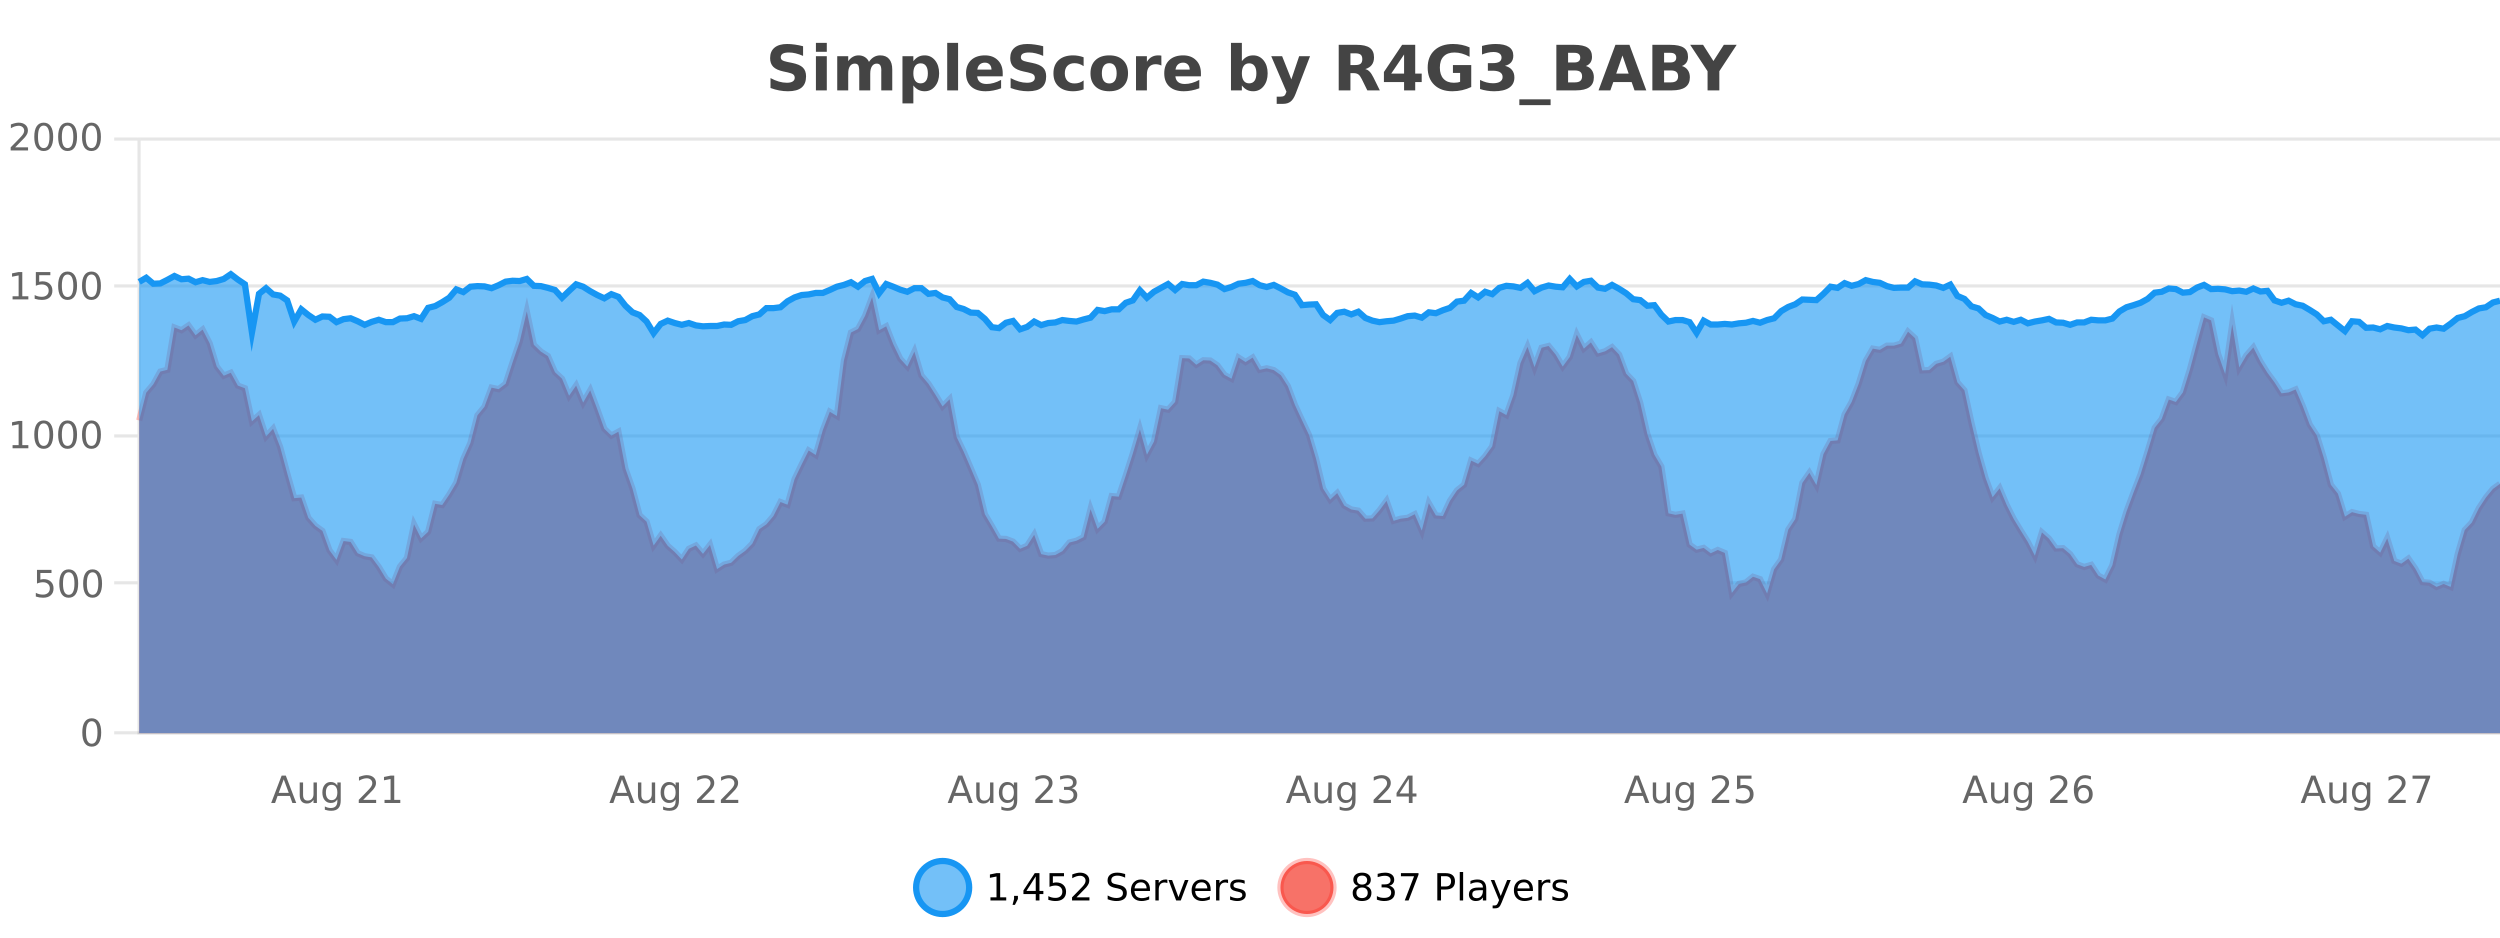 <?xml version="1.0" encoding="UTF-8"?>
<svg xmlns="http://www.w3.org/2000/svg" xmlns:xlink="http://www.w3.org/1999/xlink" width="800pt" height="300pt" viewBox="0 0 800 300" version="1.1">
<defs>
<clipPath id="clip1">
  <path d="M 264 263 L 339 263 L 339 300 L 264 300 Z M 264 263 "/>
</clipPath>
<clipPath id="clip2">
  <path d="M 381 263 L 455 263 L 455 300 L 381 300 Z M 381 263 "/>
</clipPath>
<clipPath id="clip3">
  <path d="M 44.539 95 L 800 95 L 800 234.602 L 44.539 234.602 Z M 44.539 95 "/>
</clipPath>
<clipPath id="clip4">
  <path d="M 43.539 66 L 800 66 L 800 219 L 43.539 219 Z M 43.539 66 "/>
</clipPath>
<clipPath id="clip5">
  <path d="M 44.539 87 L 800 87 L 800 234.602 L 44.539 234.602 Z M 44.539 87 "/>
</clipPath>
<clipPath id="clip6">
  <path d="M 43.539 59 L 800 59 L 800 136 L 43.539 136 Z M 43.539 59 "/>
</clipPath>
</defs>
<g id="surface542471">
<rect x="0" y="0" width="800" height="300" style="fill:rgb(100%,100%,100%);fill-opacity:1;stroke:none;"/>
<path style="fill:none;stroke-width:1;stroke-linecap:butt;stroke-linejoin:miter;stroke:rgb(0%,0%,0%);stroke-opacity:0.098;stroke-miterlimit:10;" d="M 45 234.5 L 800 234.5 "/>
<path style="fill:none;stroke-width:1;stroke-linecap:butt;stroke-linejoin:miter;stroke:rgb(0%,0%,0%);stroke-opacity:0.098;stroke-miterlimit:10;" d="M 36.539 234.5 L 44 234.5 "/>
<path style="fill:none;stroke-width:1;stroke-linecap:butt;stroke-linejoin:miter;stroke:rgb(0%,0%,0%);stroke-opacity:0.098;stroke-miterlimit:10;" d="M 45 186.5 L 800 186.5 "/>
<path style="fill:none;stroke-width:1;stroke-linecap:butt;stroke-linejoin:miter;stroke:rgb(0%,0%,0%);stroke-opacity:0.098;stroke-miterlimit:10;" d="M 36.539 186.5 L 44 186.5 "/>
<path style="fill:none;stroke-width:1;stroke-linecap:butt;stroke-linejoin:miter;stroke:rgb(0%,0%,0%);stroke-opacity:0.098;stroke-miterlimit:10;" d="M 45 139.5 L 800 139.5 "/>
<path style="fill:none;stroke-width:1;stroke-linecap:butt;stroke-linejoin:miter;stroke:rgb(0%,0%,0%);stroke-opacity:0.098;stroke-miterlimit:10;" d="M 36.539 139.5 L 44 139.5 "/>
<path style="fill:none;stroke-width:1;stroke-linecap:butt;stroke-linejoin:miter;stroke:rgb(0%,0%,0%);stroke-opacity:0.098;stroke-miterlimit:10;" d="M 45 91.5 L 800 91.5 "/>
<path style="fill:none;stroke-width:1;stroke-linecap:butt;stroke-linejoin:miter;stroke:rgb(0%,0%,0%);stroke-opacity:0.098;stroke-miterlimit:10;" d="M 36.539 91.5 L 44 91.5 "/>
<path style="fill:none;stroke-width:1;stroke-linecap:butt;stroke-linejoin:miter;stroke:rgb(0%,0%,0%);stroke-opacity:0.098;stroke-miterlimit:10;" d="M 45 44.5 L 800 44.5 "/>
<path style="fill:none;stroke-width:1;stroke-linecap:butt;stroke-linejoin:miter;stroke:rgb(0%,0%,0%);stroke-opacity:0.098;stroke-miterlimit:10;" d="M 36.539 44.5 L 44 44.5 "/>
<path style=" stroke:none;fill-rule:nonzero;fill:rgb(9.02%,58.824%,95.294%);fill-opacity:0.6;" d="M 310.129 284 C 310.129 288.688 306.328 292.484 301.645 292.484 C 296.957 292.484 293.16 288.688 293.16 284 C 293.16 279.312 296.957 275.516 301.645 275.516 C 306.328 275.516 310.129 279.312 310.129 284 Z M 310.129 284 "/>
<g clip-path="url(#clip1)" clip-rule="nonzero">
<path style="fill:none;stroke-width:2;stroke-linecap:butt;stroke-linejoin:miter;stroke:rgb(9.02%,58.824%,95.294%);stroke-opacity:1;stroke-miterlimit:10;" d="M 310.129 284 C 310.129 288.688 306.328 292.484 301.645 292.484 C 296.957 292.484 293.16 288.688 293.16 284 C 293.16 279.312 296.957 275.516 301.645 275.516 C 306.328 275.516 310.129 279.312 310.129 284 Z M 310.129 284 "/>
</g>
<path style=" stroke:none;fill-rule:nonzero;fill:rgb(0%,0%,0%);fill-opacity:1;" d="M 316.945 287.156 L 318.883 287.156 L 318.883 280.484 L 316.773 280.906 L 316.773 279.828 L 318.867 279.406 L 320.055 279.406 L 320.055 287.156 L 321.992 287.156 L 321.992 288.156 L 316.945 288.156 Z M 324.5 286.672 L 325.734 286.672 L 325.734 287.672 L 324.781 289.547 L 324.016 289.547 L 324.5 287.672 Z M 331.438 280.438 L 328.453 285.109 L 331.438 285.109 Z M 331.125 279.406 L 332.625 279.406 L 332.625 285.109 L 333.875 285.109 L 333.875 286.094 L 332.625 286.094 L 332.625 288.156 L 331.438 288.156 L 331.438 286.094 L 327.5 286.094 L 327.5 284.953 Z M 335.84 279.406 L 340.48 279.406 L 340.48 280.406 L 336.918 280.406 L 336.918 282.547 C 337.094 282.484 337.266 282.445 337.434 282.422 C 337.609 282.391 337.781 282.375 337.949 282.375 C 338.926 282.375 339.703 282.648 340.277 283.188 C 340.848 283.719 341.137 284.438 341.137 285.344 C 341.137 286.293 340.84 287.027 340.246 287.547 C 339.66 288.07 338.84 288.328 337.777 288.328 C 337.402 288.328 337.02 288.297 336.637 288.234 C 336.262 288.172 335.871 288.078 335.465 287.953 L 335.465 286.766 C 335.816 286.953 336.184 287.094 336.559 287.188 C 336.934 287.281 337.328 287.328 337.746 287.328 C 338.422 287.328 338.957 287.152 339.355 286.797 C 339.75 286.445 339.949 285.961 339.949 285.344 C 339.949 284.742 339.75 284.262 339.355 283.906 C 338.957 283.555 338.422 283.375 337.746 283.375 C 337.434 283.375 337.113 283.414 336.793 283.484 C 336.48 283.547 336.16 283.652 335.84 283.797 Z M 344.477 287.156 L 348.617 287.156 L 348.617 288.156 L 343.055 288.156 L 343.055 287.156 C 343.5 286.699 344.109 286.078 344.883 285.297 C 345.664 284.508 346.152 283.996 346.352 283.766 C 346.734 283.352 347 282.996 347.148 282.703 C 347.305 282.402 347.383 282.109 347.383 281.828 C 347.383 281.359 347.215 280.98 346.883 280.688 C 346.559 280.398 346.137 280.25 345.617 280.25 C 345.242 280.25 344.844 280.312 344.43 280.438 C 344.023 280.562 343.586 280.762 343.117 281.031 L 343.117 279.828 C 343.594 279.641 344.039 279.5 344.445 279.406 C 344.859 279.305 345.242 279.25 345.586 279.25 C 346.492 279.25 347.215 279.48 347.758 279.938 C 348.297 280.387 348.57 280.992 348.57 281.75 C 348.57 282.105 348.5 282.445 348.367 282.766 C 348.23 283.09 347.984 283.469 347.633 283.906 C 347.527 284.023 347.215 284.352 346.695 284.891 C 346.172 285.434 345.434 286.188 344.477 287.156 Z M 360.047 279.688 L 360.047 280.844 C 359.598 280.637 359.172 280.48 358.766 280.375 C 358.367 280.262 357.988 280.203 357.625 280.203 C 356.977 280.203 356.477 280.328 356.125 280.578 C 355.781 280.828 355.609 281.188 355.609 281.656 C 355.609 282.043 355.723 282.336 355.953 282.531 C 356.18 282.73 356.625 282.887 357.281 283 L 357.984 283.156 C 358.867 283.324 359.52 283.621 359.938 284.047 C 360.363 284.465 360.578 285.027 360.578 285.734 C 360.578 286.59 360.289 287.234 359.719 287.672 C 359.156 288.109 358.32 288.328 357.219 288.328 C 356.812 288.328 356.375 288.281 355.906 288.188 C 355.438 288.094 354.953 287.953 354.453 287.766 L 354.453 286.547 C 354.93 286.82 355.398 287.023 355.859 287.156 C 356.328 287.293 356.781 287.359 357.219 287.359 C 357.895 287.359 358.414 287.23 358.781 286.969 C 359.156 286.699 359.344 286.32 359.344 285.828 C 359.344 285.402 359.207 285.07 358.938 284.828 C 358.676 284.578 358.242 284.398 357.641 284.281 L 356.922 284.141 C 356.035 283.965 355.395 283.688 355 283.312 C 354.613 282.938 354.422 282.418 354.422 281.75 C 354.422 280.969 354.691 280.359 355.234 279.922 C 355.773 279.477 356.523 279.25 357.484 279.25 C 357.898 279.25 358.316 279.289 358.734 279.359 C 359.16 279.434 359.598 279.543 360.047 279.688 Z M 367.992 284.609 L 367.992 285.125 L 363.023 285.125 C 363.074 285.875 363.297 286.445 363.695 286.828 C 364.102 287.215 364.656 287.406 365.367 287.406 C 365.781 287.406 366.184 287.359 366.57 287.266 C 366.965 287.164 367.355 287.008 367.742 286.797 L 367.742 287.828 C 367.344 287.984 366.945 288.105 366.539 288.188 C 366.133 288.281 365.719 288.328 365.305 288.328 C 364.262 288.328 363.434 288.027 362.82 287.422 C 362.203 286.809 361.898 285.98 361.898 284.938 C 361.898 283.867 362.188 283.016 362.773 282.391 C 363.355 281.758 364.137 281.438 365.117 281.438 C 366 281.438 366.699 281.727 367.211 282.297 C 367.73 282.859 367.992 283.633 367.992 284.609 Z M 366.914 284.281 C 366.902 283.699 366.734 283.23 366.414 282.875 C 366.09 282.523 365.664 282.344 365.133 282.344 C 364.527 282.344 364.043 282.516 363.68 282.859 C 363.324 283.203 363.121 283.684 363.07 284.297 Z M 373.562 282.594 C 373.438 282.531 373.301 282.484 373.156 282.453 C 373.02 282.414 372.863 282.391 372.688 282.391 C 372.082 282.391 371.613 282.59 371.281 282.984 C 370.957 283.383 370.797 283.953 370.797 284.703 L 370.797 288.156 L 369.719 288.156 L 369.719 281.594 L 370.797 281.594 L 370.797 282.609 C 371.023 282.215 371.32 281.922 371.688 281.734 C 372.051 281.539 372.492 281.438 373.016 281.438 C 373.086 281.438 373.164 281.445 373.25 281.453 C 373.344 281.465 373.441 281.48 373.547 281.5 Z M 373.922 281.594 L 375.062 281.594 L 377.109 287.094 L 379.172 281.594 L 380.312 281.594 L 377.844 288.156 L 376.375 288.156 Z M 387.414 284.609 L 387.414 285.125 L 382.445 285.125 C 382.496 285.875 382.719 286.445 383.117 286.828 C 383.523 287.215 384.078 287.406 384.789 287.406 C 385.203 287.406 385.605 287.359 385.992 287.266 C 386.387 287.164 386.777 287.008 387.164 286.797 L 387.164 287.828 C 386.766 287.984 386.367 288.105 385.961 288.188 C 385.555 288.281 385.141 288.328 384.727 288.328 C 383.684 288.328 382.855 288.027 382.242 287.422 C 381.625 286.809 381.32 285.98 381.32 284.938 C 381.32 283.867 381.609 283.016 382.195 282.391 C 382.777 281.758 383.559 281.438 384.539 281.438 C 385.422 281.438 386.121 281.727 386.633 282.297 C 387.152 282.859 387.414 283.633 387.414 284.609 Z M 386.336 284.281 C 386.324 283.699 386.156 283.23 385.836 282.875 C 385.512 282.523 385.086 282.344 384.555 282.344 C 383.949 282.344 383.465 282.516 383.102 282.859 C 382.746 283.203 382.543 283.684 382.492 284.297 Z M 392.984 282.594 C 392.859 282.531 392.723 282.484 392.578 282.453 C 392.441 282.414 392.285 282.391 392.109 282.391 C 391.504 282.391 391.035 282.59 390.703 282.984 C 390.379 283.383 390.219 283.953 390.219 284.703 L 390.219 288.156 L 389.141 288.156 L 389.141 281.594 L 390.219 281.594 L 390.219 282.609 C 390.445 282.215 390.742 281.922 391.109 281.734 C 391.473 281.539 391.914 281.438 392.438 281.438 C 392.508 281.438 392.586 281.445 392.672 281.453 C 392.766 281.465 392.863 281.48 392.969 281.5 Z M 398.289 281.781 L 398.289 282.812 C 397.984 282.656 397.668 282.543 397.336 282.469 C 397.012 282.387 396.672 282.344 396.32 282.344 C 395.789 282.344 395.387 282.43 395.117 282.594 C 394.844 282.75 394.711 282.996 394.711 283.328 C 394.711 283.578 394.805 283.777 394.992 283.922 C 395.188 284.059 395.578 284.188 396.164 284.312 L 396.523 284.406 C 397.293 284.562 397.84 284.793 398.164 285.094 C 398.484 285.398 398.648 285.812 398.648 286.344 C 398.648 286.961 398.402 287.445 397.914 287.797 C 397.434 288.152 396.773 288.328 395.93 288.328 C 395.574 288.328 395.203 288.289 394.82 288.219 C 394.445 288.156 394.047 288.059 393.633 287.922 L 393.633 286.797 C 394.027 287.008 394.418 287.164 394.805 287.266 C 395.188 287.371 395.574 287.422 395.961 287.422 C 396.461 287.422 396.844 287.34 397.117 287.172 C 397.398 286.996 397.539 286.746 397.539 286.422 C 397.539 286.133 397.438 285.906 397.242 285.75 C 397.043 285.594 396.609 285.445 395.945 285.297 L 395.57 285.219 C 394.902 285.074 394.418 284.855 394.117 284.562 C 393.824 284.273 393.68 283.875 393.68 283.375 C 393.68 282.75 393.898 282.273 394.336 281.938 C 394.773 281.605 395.391 281.438 396.195 281.438 C 396.59 281.438 396.965 281.469 397.32 281.531 C 397.672 281.586 397.996 281.668 398.289 281.781 Z M 311.645 277.016 "/>
<path style=" stroke:none;fill-rule:nonzero;fill:rgb(96.863%,44.706%,40.784%);fill-opacity:1;" d="M 426.715 284 C 426.715 288.688 422.914 292.484 418.23 292.484 C 413.543 292.484 409.746 288.688 409.746 284 C 409.746 279.312 413.543 275.516 418.23 275.516 C 422.914 275.516 426.715 279.312 426.715 284 Z M 426.715 284 "/>
<g clip-path="url(#clip2)" clip-rule="nonzero">
<path style="fill:none;stroke-width:2;stroke-linecap:butt;stroke-linejoin:miter;stroke:rgb(100%,4.706%,0%);stroke-opacity:0.247;stroke-miterlimit:10;" d="M 426.715 284 C 426.715 288.688 422.914 292.484 418.23 292.484 C 413.543 292.484 409.746 288.688 409.746 284 C 409.746 279.312 413.543 275.516 418.23 275.516 C 422.914 275.516 426.715 279.312 426.715 284 Z M 426.715 284 "/>
</g>
<path style=" stroke:none;fill-rule:nonzero;fill:rgb(0%,0%,0%);fill-opacity:1;" d="M 435.859 284 C 435.297 284 434.852 284.152 434.531 284.453 C 434.207 284.758 434.047 285.168 434.047 285.688 C 434.047 286.219 434.207 286.637 434.531 286.938 C 434.852 287.242 435.297 287.391 435.859 287.391 C 436.422 287.391 436.863 287.242 437.188 286.938 C 437.508 286.637 437.672 286.219 437.672 285.688 C 437.672 285.168 437.508 284.758 437.188 284.453 C 436.875 284.152 436.43 284 435.859 284 Z M 434.672 283.5 C 434.172 283.375 433.773 283.141 433.484 282.797 C 433.203 282.445 433.062 282.016 433.062 281.516 C 433.062 280.82 433.312 280.266 433.812 279.859 C 434.312 279.453 434.992 279.25 435.859 279.25 C 436.734 279.25 437.414 279.453 437.906 279.859 C 438.406 280.266 438.656 280.82 438.656 281.516 C 438.656 282.016 438.516 282.445 438.234 282.797 C 437.953 283.141 437.555 283.375 437.047 283.5 C 437.617 283.637 438.062 283.898 438.375 284.281 C 438.695 284.668 438.859 285.137 438.859 285.688 C 438.859 286.543 438.598 287.199 438.078 287.656 C 437.566 288.105 436.828 288.328 435.859 288.328 C 434.898 288.328 434.16 288.105 433.641 287.656 C 433.117 287.199 432.859 286.543 432.859 285.688 C 432.859 285.137 433.02 284.668 433.344 284.281 C 433.664 283.898 434.109 283.637 434.672 283.5 Z M 434.25 281.625 C 434.25 282.086 434.391 282.438 434.672 282.688 C 434.953 282.938 435.348 283.062 435.859 283.062 C 436.367 283.062 436.766 282.938 437.047 282.688 C 437.336 282.438 437.484 282.086 437.484 281.625 C 437.484 281.18 437.336 280.828 437.047 280.578 C 436.766 280.32 436.367 280.188 435.859 280.188 C 435.348 280.188 434.953 280.32 434.672 280.578 C 434.391 280.828 434.25 281.18 434.25 281.625 Z M 444.555 283.438 C 445.117 283.562 445.555 283.82 445.867 284.203 C 446.188 284.578 446.352 285.047 446.352 285.609 C 446.352 286.477 446.055 287.148 445.461 287.625 C 444.867 288.094 444.023 288.328 442.93 288.328 C 442.562 288.328 442.184 288.289 441.789 288.219 C 441.402 288.148 441.008 288.039 440.602 287.891 L 440.602 286.75 C 440.922 286.938 441.277 287.086 441.664 287.188 C 442.059 287.281 442.469 287.328 442.898 287.328 C 443.637 287.328 444.199 287.184 444.586 286.891 C 444.98 286.602 445.18 286.172 445.18 285.609 C 445.18 285.102 444.996 284.699 444.633 284.406 C 444.266 284.117 443.766 283.969 443.133 283.969 L 442.102 283.969 L 442.102 283 L 443.18 283 C 443.75 283 444.195 282.887 444.508 282.656 C 444.82 282.418 444.977 282.078 444.977 281.641 C 444.977 281.195 444.812 280.852 444.492 280.609 C 444.18 280.371 443.727 280.25 443.133 280.25 C 442.797 280.25 442.445 280.289 442.07 280.359 C 441.703 280.422 441.297 280.527 440.852 280.672 L 440.852 279.625 C 441.309 279.5 441.73 279.406 442.117 279.344 C 442.512 279.281 442.883 279.25 443.227 279.25 C 444.133 279.25 444.844 279.453 445.367 279.859 C 445.887 280.266 446.148 280.82 446.148 281.516 C 446.148 282.008 446.008 282.418 445.727 282.75 C 445.453 283.086 445.062 283.312 444.555 283.438 Z M 448.297 279.406 L 453.922 279.406 L 453.922 279.906 L 450.75 288.156 L 449.516 288.156 L 452.5 280.406 L 448.297 280.406 Z M 461.125 280.375 L 461.125 283.672 L 462.609 283.672 C 463.16 283.672 463.586 283.531 463.891 283.25 C 464.191 282.961 464.344 282.547 464.344 282.016 C 464.344 281.496 464.191 281.094 463.891 280.812 C 463.586 280.523 463.16 280.375 462.609 280.375 Z M 459.938 279.406 L 462.609 279.406 C 463.598 279.406 464.344 279.633 464.844 280.078 C 465.344 280.516 465.594 281.164 465.594 282.016 C 465.594 282.883 465.344 283.539 464.844 283.984 C 464.344 284.422 463.598 284.641 462.609 284.641 L 461.125 284.641 L 461.125 288.156 L 459.938 288.156 Z M 467.125 279.031 L 468.203 279.031 L 468.203 288.156 L 467.125 288.156 Z M 473.445 284.859 C 472.578 284.859 471.977 284.961 471.633 285.156 C 471.297 285.355 471.133 285.695 471.133 286.172 C 471.133 286.559 471.258 286.867 471.508 287.094 C 471.766 287.312 472.109 287.422 472.539 287.422 C 473.141 287.422 473.621 287.215 473.977 286.797 C 474.34 286.371 474.523 285.805 474.523 285.094 L 474.523 284.859 Z M 475.602 284.406 L 475.602 288.156 L 474.523 288.156 L 474.523 287.156 C 474.273 287.555 473.965 287.852 473.602 288.047 C 473.234 288.234 472.789 288.328 472.258 288.328 C 471.578 288.328 471.043 288.141 470.648 287.766 C 470.25 287.383 470.055 286.875 470.055 286.25 C 470.055 285.512 470.297 284.953 470.789 284.578 C 471.289 284.203 472.027 284.016 473.008 284.016 L 474.523 284.016 L 474.523 283.906 C 474.523 283.406 474.355 283.023 474.023 282.75 C 473.699 282.48 473.246 282.344 472.664 282.344 C 472.289 282.344 471.918 282.391 471.555 282.484 C 471.199 282.578 470.859 282.715 470.539 282.891 L 470.539 281.891 C 470.934 281.734 471.312 281.621 471.68 281.547 C 472.055 281.477 472.418 281.438 472.773 281.438 C 473.719 281.438 474.43 281.684 474.898 282.172 C 475.367 282.664 475.602 283.406 475.602 284.406 Z M 480.547 288.766 C 480.242 289.547 479.945 290.055 479.656 290.297 C 479.363 290.535 478.977 290.656 478.5 290.656 L 477.641 290.656 L 477.641 289.75 L 478.266 289.75 C 478.566 289.75 478.797 289.676 478.953 289.531 C 479.117 289.395 479.301 289.066 479.5 288.547 L 479.703 288.047 L 477.047 281.594 L 478.188 281.594 L 480.234 286.719 L 482.297 281.594 L 483.438 281.594 Z M 490.539 284.609 L 490.539 285.125 L 485.57 285.125 C 485.621 285.875 485.844 286.445 486.242 286.828 C 486.648 287.215 487.203 287.406 487.914 287.406 C 488.328 287.406 488.73 287.359 489.117 287.266 C 489.512 287.164 489.902 287.008 490.289 286.797 L 490.289 287.828 C 489.891 287.984 489.492 288.105 489.086 288.188 C 488.68 288.281 488.266 288.328 487.852 288.328 C 486.809 288.328 485.98 288.027 485.367 287.422 C 484.75 286.809 484.445 285.98 484.445 284.938 C 484.445 283.867 484.734 283.016 485.32 282.391 C 485.902 281.758 486.684 281.438 487.664 281.438 C 488.547 281.438 489.246 281.727 489.758 282.297 C 490.277 282.859 490.539 283.633 490.539 284.609 Z M 489.461 284.281 C 489.449 283.699 489.281 283.23 488.961 282.875 C 488.637 282.523 488.211 282.344 487.68 282.344 C 487.074 282.344 486.59 282.516 486.227 282.859 C 485.871 283.203 485.668 283.684 485.617 284.297 Z M 496.109 282.594 C 495.984 282.531 495.848 282.484 495.703 282.453 C 495.566 282.414 495.41 282.391 495.234 282.391 C 494.629 282.391 494.16 282.59 493.828 282.984 C 493.504 283.383 493.344 283.953 493.344 284.703 L 493.344 288.156 L 492.266 288.156 L 492.266 281.594 L 493.344 281.594 L 493.344 282.609 C 493.57 282.215 493.867 281.922 494.234 281.734 C 494.598 281.539 495.039 281.438 495.562 281.438 C 495.633 281.438 495.711 281.445 495.797 281.453 C 495.891 281.465 495.988 281.48 496.094 281.5 Z M 501.418 281.781 L 501.418 282.812 C 501.113 282.656 500.797 282.543 500.465 282.469 C 500.141 282.387 499.801 282.344 499.449 282.344 C 498.918 282.344 498.516 282.43 498.246 282.594 C 497.973 282.75 497.84 282.996 497.84 283.328 C 497.84 283.578 497.934 283.777 498.121 283.922 C 498.316 284.059 498.707 284.188 499.293 284.312 L 499.652 284.406 C 500.422 284.562 500.969 284.793 501.293 285.094 C 501.613 285.398 501.777 285.812 501.777 286.344 C 501.777 286.961 501.531 287.445 501.043 287.797 C 500.562 288.152 499.902 288.328 499.059 288.328 C 498.703 288.328 498.332 288.289 497.949 288.219 C 497.574 288.156 497.176 288.059 496.762 287.922 L 496.762 286.797 C 497.156 287.008 497.547 287.164 497.934 287.266 C 498.316 287.371 498.703 287.422 499.09 287.422 C 499.59 287.422 499.973 287.34 500.246 287.172 C 500.527 286.996 500.668 286.746 500.668 286.422 C 500.668 286.133 500.566 285.906 500.371 285.75 C 500.172 285.594 499.738 285.445 499.074 285.297 L 498.699 285.219 C 498.031 285.074 497.547 284.855 497.246 284.562 C 496.953 284.273 496.809 283.875 496.809 283.375 C 496.809 282.75 497.027 282.273 497.465 281.938 C 497.902 281.605 498.52 281.438 499.324 281.438 C 499.719 281.438 500.094 281.469 500.449 281.531 C 500.801 281.586 501.125 281.668 501.418 281.781 Z M 428.23 277.016 "/>
<path style=" stroke:none;fill-rule:nonzero;fill:rgb(26.667%,26.667%,26.667%);fill-opacity:1;" d="M 256.984 14.797 L 256.984 17.891 C 256.18 17.527 255.398 17.258 254.641 17.078 C 253.879 16.891 253.16 16.797 252.484 16.797 C 251.586 16.797 250.922 16.922 250.484 17.172 C 250.055 17.422 249.844 17.809 249.844 18.328 C 249.844 18.715 249.988 19.016 250.281 19.234 C 250.57 19.453 251.098 19.641 251.859 19.797 L 253.453 20.125 C 255.078 20.449 256.227 20.945 256.906 21.609 C 257.594 22.277 257.938 23.219 257.938 24.438 C 257.938 26.043 257.457 27.242 256.5 28.031 C 255.551 28.812 254.098 29.203 252.141 29.203 C 251.211 29.203 250.281 29.113 249.344 28.938 C 248.414 28.762 247.488 28.5 246.562 28.156 L 246.562 24.984 C 247.488 25.484 248.383 25.859 249.25 26.109 C 250.125 26.359 250.969 26.484 251.781 26.484 C 252.602 26.484 253.227 26.352 253.656 26.078 C 254.094 25.797 254.312 25.402 254.312 24.891 C 254.312 24.445 254.16 24.094 253.859 23.844 C 253.566 23.594 252.977 23.371 252.094 23.172 L 250.641 22.859 C 249.18 22.547 248.113 22.055 247.438 21.375 C 246.77 20.688 246.438 19.762 246.438 18.594 C 246.438 17.148 246.906 16.031 247.844 15.25 C 248.781 14.469 250.129 14.078 251.891 14.078 C 252.691 14.078 253.516 14.141 254.359 14.266 C 255.203 14.383 256.078 14.559 256.984 14.797 Z M 261.094 17.984 L 264.578 17.984 L 264.578 28.922 L 261.094 28.922 Z M 261.094 13.719 L 264.578 13.719 L 264.578 16.578 L 261.094 16.578 Z M 278.07 19.797 C 278.516 19.121 279.043 18.605 279.648 18.25 C 280.262 17.898 280.934 17.719 281.664 17.719 C 282.914 17.719 283.867 18.109 284.523 18.891 C 285.188 19.664 285.523 20.789 285.523 22.266 L 285.523 28.922 L 282.008 28.922 L 282.008 23.219 C 282.008 23.137 282.008 23.047 282.008 22.953 C 282.016 22.859 282.023 22.73 282.023 22.562 C 282.023 21.793 281.906 21.234 281.68 20.891 C 281.449 20.539 281.078 20.359 280.57 20.359 C 279.914 20.359 279.402 20.637 279.039 21.188 C 278.672 21.73 278.484 22.516 278.477 23.547 L 278.477 28.922 L 274.961 28.922 L 274.961 23.219 C 274.961 22.012 274.855 21.234 274.648 20.891 C 274.438 20.539 274.07 20.359 273.539 20.359 C 272.859 20.359 272.34 20.637 271.977 21.188 C 271.609 21.73 271.43 22.516 271.43 23.547 L 271.43 28.922 L 267.914 28.922 L 267.914 17.984 L 271.43 17.984 L 271.43 19.578 C 271.867 18.965 272.359 18.5 272.914 18.188 C 273.465 17.875 274.078 17.719 274.758 17.719 C 275.508 17.719 276.172 17.902 276.758 18.266 C 277.34 18.633 277.777 19.141 278.07 19.797 Z M 292.273 27.344 L 292.273 33.078 L 288.789 33.078 L 288.789 17.984 L 292.273 17.984 L 292.273 19.578 C 292.762 18.945 293.297 18.477 293.883 18.172 C 294.465 17.871 295.137 17.719 295.898 17.719 C 297.25 17.719 298.359 18.258 299.227 19.328 C 300.09 20.402 300.523 21.781 300.523 23.469 C 300.523 25.148 300.09 26.523 299.227 27.594 C 298.359 28.668 297.25 29.203 295.898 29.203 C 295.137 29.203 294.465 29.051 293.883 28.75 C 293.297 28.449 292.762 27.98 292.273 27.344 Z M 294.602 20.266 C 293.852 20.266 293.273 20.543 292.867 21.094 C 292.469 21.637 292.273 22.43 292.273 23.469 C 292.273 24.5 292.469 25.293 292.867 25.844 C 293.273 26.398 293.852 26.672 294.602 26.672 C 295.352 26.672 295.922 26.402 296.32 25.859 C 296.715 25.309 296.914 24.512 296.914 23.469 C 296.914 22.43 296.715 21.637 296.32 21.094 C 295.922 20.543 295.352 20.266 294.602 20.266 Z M 303.102 13.719 L 306.586 13.719 L 306.586 28.922 L 303.102 28.922 Z M 320.867 23.422 L 320.867 24.422 L 312.695 24.422 C 312.777 25.246 313.074 25.859 313.586 26.266 C 314.094 26.672 314.805 26.875 315.711 26.875 C 316.449 26.875 317.203 26.766 317.977 26.547 C 318.746 26.328 319.539 26 320.352 25.562 L 320.352 28.25 C 319.527 28.562 318.699 28.797 317.867 28.953 C 317.043 29.117 316.219 29.203 315.398 29.203 C 313.418 29.203 311.875 28.703 310.773 27.703 C 309.68 26.695 309.133 25.281 309.133 23.469 C 309.133 21.68 309.668 20.273 310.742 19.25 C 311.824 18.23 313.309 17.719 315.195 17.719 C 316.914 17.719 318.289 18.242 319.32 19.281 C 320.352 20.312 320.867 21.695 320.867 23.422 Z M 317.273 22.266 C 317.273 21.602 317.078 21.062 316.695 20.656 C 316.309 20.25 315.805 20.047 315.18 20.047 C 314.5 20.047 313.949 20.242 313.523 20.625 C 313.105 21 312.844 21.547 312.742 22.266 Z M 333.82 14.797 L 333.82 17.891 C 333.016 17.527 332.234 17.258 331.477 17.078 C 330.715 16.891 329.996 16.797 329.32 16.797 C 328.422 16.797 327.758 16.922 327.32 17.172 C 326.891 17.422 326.68 17.809 326.68 18.328 C 326.68 18.715 326.824 19.016 327.117 19.234 C 327.406 19.453 327.934 19.641 328.695 19.797 L 330.289 20.125 C 331.914 20.449 333.062 20.945 333.742 21.609 C 334.43 22.277 334.773 23.219 334.773 24.438 C 334.773 26.043 334.293 27.242 333.336 28.031 C 332.387 28.812 330.934 29.203 328.977 29.203 C 328.047 29.203 327.117 29.113 326.18 28.938 C 325.25 28.762 324.324 28.5 323.398 28.156 L 323.398 24.984 C 324.324 25.484 325.219 25.859 326.086 26.109 C 326.961 26.359 327.805 26.484 328.617 26.484 C 329.438 26.484 330.062 26.352 330.492 26.078 C 330.93 25.797 331.148 25.402 331.148 24.891 C 331.148 24.445 330.996 24.094 330.695 23.844 C 330.402 23.594 329.812 23.371 328.93 23.172 L 327.477 22.859 C 326.016 22.547 324.949 22.055 324.273 21.375 C 323.605 20.688 323.273 19.762 323.273 18.594 C 323.273 17.148 323.742 16.031 324.68 15.25 C 325.617 14.469 326.965 14.078 328.727 14.078 C 329.527 14.078 330.352 14.141 331.195 14.266 C 332.039 14.383 332.914 14.559 333.82 14.797 Z M 346.758 18.328 L 346.758 21.172 C 346.289 20.852 345.812 20.609 345.336 20.453 C 344.855 20.297 344.355 20.219 343.836 20.219 C 342.867 20.219 342.105 20.508 341.555 21.078 C 341.012 21.641 340.742 22.438 340.742 23.469 C 340.742 24.492 341.012 25.289 341.555 25.859 C 342.105 26.422 342.867 26.703 343.836 26.703 C 344.387 26.703 344.906 26.625 345.398 26.469 C 345.887 26.305 346.34 26.059 346.758 25.734 L 346.758 28.594 C 346.215 28.805 345.664 28.953 345.102 29.047 C 344.539 29.148 343.969 29.203 343.398 29.203 C 341.43 29.203 339.887 28.699 338.773 27.688 C 337.656 26.68 337.102 25.273 337.102 23.469 C 337.102 21.656 337.656 20.246 338.773 19.234 C 339.887 18.227 341.43 17.719 343.398 17.719 C 343.969 17.719 344.531 17.773 345.086 17.875 C 345.648 17.969 346.203 18.121 346.758 18.328 Z M 354.984 20.219 C 354.203 20.219 353.609 20.5 353.203 21.062 C 352.797 21.617 352.594 22.418 352.594 23.469 C 352.594 24.512 352.797 25.312 353.203 25.875 C 353.609 26.43 354.203 26.703 354.984 26.703 C 355.742 26.703 356.32 26.43 356.719 25.875 C 357.125 25.312 357.328 24.512 357.328 23.469 C 357.328 22.418 357.125 21.617 356.719 21.062 C 356.32 20.5 355.742 20.219 354.984 20.219 Z M 354.984 17.719 C 356.859 17.719 358.32 18.23 359.375 19.25 C 360.438 20.262 360.969 21.668 360.969 23.469 C 360.969 25.262 360.438 26.668 359.375 27.688 C 358.32 28.699 356.859 29.203 354.984 29.203 C 353.086 29.203 351.609 28.699 350.547 27.688 C 349.484 26.668 348.953 25.262 348.953 23.469 C 348.953 21.668 349.484 20.262 350.547 19.25 C 351.609 18.23 353.086 17.719 354.984 17.719 Z M 371.648 20.969 C 371.336 20.824 371.027 20.719 370.727 20.656 C 370.422 20.586 370.121 20.547 369.82 20.547 C 368.914 20.547 368.215 20.836 367.727 21.406 C 367.246 21.98 367.008 22.805 367.008 23.875 L 367.008 28.922 L 363.523 28.922 L 363.523 17.984 L 367.008 17.984 L 367.008 19.781 C 367.453 19.062 367.969 18.543 368.555 18.219 C 369.137 17.887 369.836 17.719 370.648 17.719 C 370.773 17.719 370.902 17.727 371.039 17.734 C 371.172 17.746 371.371 17.766 371.633 17.797 Z M 384.293 23.422 L 384.293 24.422 L 376.121 24.422 C 376.203 25.246 376.5 25.859 377.012 26.266 C 377.52 26.672 378.23 26.875 379.137 26.875 C 379.875 26.875 380.629 26.766 381.402 26.547 C 382.172 26.328 382.965 26 383.777 25.562 L 383.777 28.25 C 382.953 28.562 382.125 28.797 381.293 28.953 C 380.469 29.117 379.645 29.203 378.824 29.203 C 376.844 29.203 375.301 28.703 374.199 27.703 C 373.105 26.695 372.559 25.281 372.559 23.469 C 372.559 21.68 373.094 20.273 374.168 19.25 C 375.25 18.23 376.734 17.719 378.621 17.719 C 380.34 17.719 381.715 18.242 382.746 19.281 C 383.777 20.312 384.293 21.695 384.293 23.422 Z M 380.699 22.266 C 380.699 21.602 380.504 21.062 380.121 20.656 C 379.734 20.25 379.23 20.047 378.605 20.047 C 377.926 20.047 377.375 20.242 376.949 20.625 C 376.531 21 376.27 21.547 376.168 22.266 Z M 399.727 26.672 C 400.477 26.672 401.047 26.402 401.445 25.859 C 401.84 25.309 402.039 24.512 402.039 23.469 C 402.039 22.43 401.84 21.637 401.445 21.094 C 401.047 20.543 400.477 20.266 399.727 20.266 C 398.977 20.266 398.398 20.543 397.992 21.094 C 397.594 21.637 397.398 22.43 397.398 23.469 C 397.398 24.5 397.594 25.293 397.992 25.844 C 398.398 26.398 398.977 26.672 399.727 26.672 Z M 397.398 19.578 C 397.887 18.945 398.422 18.477 399.008 18.172 C 399.59 17.871 400.262 17.719 401.023 17.719 C 402.375 17.719 403.484 18.258 404.352 19.328 C 405.215 20.402 405.648 21.781 405.648 23.469 C 405.648 25.148 405.215 26.523 404.352 27.594 C 403.484 28.668 402.375 29.203 401.023 29.203 C 400.262 29.203 399.59 29.051 399.008 28.75 C 398.422 28.449 397.887 27.98 397.398 27.344 L 397.398 28.922 L 393.914 28.922 L 393.914 13.719 L 397.398 13.719 Z M 406.793 17.984 L 410.277 17.984 L 413.23 25.406 L 415.73 17.984 L 419.215 17.984 L 414.621 29.953 C 414.16 31.172 413.621 32.02 412.996 32.5 C 412.379 32.988 411.574 33.234 410.574 33.234 L 408.543 33.234 L 408.543 30.938 L 409.637 30.938 C 410.23 30.938 410.66 30.844 410.934 30.656 C 411.203 30.469 411.41 30.129 411.559 29.641 L 411.668 29.344 Z M 433.715 20.812 C 434.504 20.812 435.074 20.668 435.418 20.375 C 435.762 20.074 435.934 19.59 435.934 18.922 C 435.934 18.258 435.762 17.781 435.418 17.5 C 435.074 17.211 434.504 17.062 433.715 17.062 L 432.137 17.062 L 432.137 20.812 Z M 432.137 23.406 L 432.137 28.922 L 428.387 28.922 L 428.387 14.344 L 434.121 14.344 C 436.035 14.344 437.441 14.668 438.34 15.312 C 439.234 15.961 439.684 16.977 439.684 18.359 C 439.684 19.328 439.449 20.125 438.98 20.75 C 438.52 21.367 437.824 21.82 436.887 22.109 C 437.395 22.227 437.855 22.492 438.262 22.906 C 438.668 23.312 439.078 23.938 439.496 24.781 L 441.543 28.922 L 437.543 28.922 L 435.762 25.297 C 435.406 24.57 435.043 24.074 434.668 23.812 C 434.301 23.543 433.812 23.406 433.199 23.406 Z M 449.305 17.438 L 445.195 23.547 L 449.305 23.547 Z M 448.68 14.344 L 452.867 14.344 L 452.867 23.547 L 454.945 23.547 L 454.945 26.266 L 452.867 26.266 L 452.867 28.922 L 449.305 28.922 L 449.305 26.266 L 442.852 26.266 L 442.852 23.047 Z M 470.797 27.844 C 469.859 28.293 468.883 28.633 467.875 28.859 C 466.875 29.086 465.832 29.203 464.75 29.203 C 462.32 29.203 460.398 28.527 458.984 27.172 C 457.566 25.809 456.859 23.965 456.859 21.641 C 456.859 19.297 457.578 17.453 459.016 16.109 C 460.461 14.758 462.445 14.078 464.969 14.078 C 465.938 14.078 466.863 14.172 467.75 14.359 C 468.633 14.539 469.473 14.805 470.266 15.156 L 470.266 18.172 C 469.453 17.715 468.641 17.371 467.828 17.141 C 467.023 16.914 466.223 16.797 465.422 16.797 C 463.922 16.797 462.766 17.219 461.953 18.062 C 461.148 18.898 460.75 20.09 460.75 21.641 C 460.75 23.184 461.141 24.375 461.922 25.219 C 462.703 26.062 463.812 26.484 465.25 26.484 C 465.633 26.484 465.992 26.461 466.328 26.406 C 466.672 26.355 466.973 26.277 467.234 26.172 L 467.234 23.344 L 464.938 23.344 L 464.938 20.828 L 470.797 20.828 Z M 481.586 21.062 C 482.574 21.312 483.324 21.758 483.836 22.391 C 484.344 23.016 484.602 23.812 484.602 24.781 C 484.602 26.23 484.043 27.328 482.93 28.078 C 481.824 28.828 480.215 29.203 478.102 29.203 C 477.352 29.203 476.594 29.141 475.836 29.016 C 475.086 28.902 474.344 28.727 473.617 28.484 L 473.617 25.578 C 474.312 25.934 475.008 26.199 475.695 26.375 C 476.391 26.555 477.078 26.641 477.758 26.641 C 478.746 26.641 479.508 26.469 480.039 26.125 C 480.57 25.781 480.836 25.289 480.836 24.641 C 480.836 23.977 480.562 23.477 480.023 23.141 C 479.48 22.797 478.68 22.625 477.617 22.625 L 476.117 22.625 L 476.117 20.203 L 477.695 20.203 C 478.641 20.203 479.344 20.059 479.805 19.766 C 480.262 19.465 480.492 19.012 480.492 18.406 C 480.492 17.844 480.266 17.414 479.82 17.109 C 479.371 16.797 478.734 16.641 477.914 16.641 C 477.309 16.641 476.695 16.715 476.07 16.859 C 475.453 16.996 474.844 17.195 474.242 17.453 L 474.242 14.703 C 474.98 14.496 475.715 14.34 476.445 14.234 C 477.172 14.133 477.887 14.078 478.586 14.078 C 480.48 14.078 481.898 14.391 482.836 15.016 C 483.781 15.633 484.258 16.562 484.258 17.812 C 484.258 18.668 484.031 19.371 483.586 19.922 C 483.137 20.465 482.469 20.844 481.586 21.062 Z M 496.191 31.781 L 496.191 33.641 L 486.191 33.641 L 486.191 31.781 Z M 503.863 19.984 C 504.457 19.984 504.902 19.855 505.207 19.594 C 505.52 19.336 505.676 18.949 505.676 18.438 C 505.676 17.938 505.52 17.559 505.207 17.297 C 504.902 17.039 504.457 16.906 503.863 16.906 L 501.785 16.906 L 501.785 19.984 Z M 503.988 26.359 C 504.746 26.359 505.316 26.203 505.691 25.891 C 506.074 25.57 506.27 25.086 506.27 24.438 C 506.27 23.805 506.082 23.328 505.707 23.016 C 505.332 22.703 504.758 22.547 503.988 22.547 L 501.785 22.547 L 501.785 26.359 Z M 507.488 21.125 C 508.301 21.355 508.926 21.789 509.363 22.422 C 509.809 23.047 510.035 23.82 510.035 24.734 C 510.035 26.141 509.555 27.195 508.598 27.891 C 507.648 28.578 506.207 28.922 504.27 28.922 L 498.035 28.922 L 498.035 14.344 L 503.676 14.344 C 505.695 14.344 507.16 14.652 508.066 15.266 C 508.98 15.871 509.441 16.852 509.441 18.203 C 509.441 18.914 509.273 19.516 508.941 20.016 C 508.605 20.508 508.121 20.875 507.488 21.125 Z M 522.125 26.266 L 516.25 26.266 L 515.312 28.922 L 511.531 28.922 L 516.938 14.344 L 521.422 14.344 L 526.812 28.922 L 523.047 28.922 Z M 517.188 23.562 L 521.172 23.562 L 519.188 17.766 Z M 534.586 19.984 C 535.18 19.984 535.625 19.855 535.93 19.594 C 536.242 19.336 536.398 18.949 536.398 18.438 C 536.398 17.938 536.242 17.559 535.93 17.297 C 535.625 17.039 535.18 16.906 534.586 16.906 L 532.508 16.906 L 532.508 19.984 Z M 534.711 26.359 C 535.469 26.359 536.039 26.203 536.414 25.891 C 536.797 25.57 536.992 25.086 536.992 24.438 C 536.992 23.805 536.805 23.328 536.43 23.016 C 536.055 22.703 535.48 22.547 534.711 22.547 L 532.508 22.547 L 532.508 26.359 Z M 538.211 21.125 C 539.023 21.355 539.648 21.789 540.086 22.422 C 540.531 23.047 540.758 23.82 540.758 24.734 C 540.758 26.141 540.277 27.195 539.32 27.891 C 538.371 28.578 536.93 28.922 534.992 28.922 L 528.758 28.922 L 528.758 14.344 L 534.398 14.344 C 536.418 14.344 537.883 14.652 538.789 15.266 C 539.703 15.871 540.164 16.852 540.164 18.203 C 540.164 18.914 539.996 19.516 539.664 20.016 C 539.328 20.508 538.844 20.875 538.211 21.125 Z M 540.859 14.344 L 544.984 14.344 L 548.297 19.531 L 551.625 14.344 L 555.734 14.344 L 550.188 22.781 L 550.188 28.922 L 546.422 28.922 L 546.422 22.781 Z M 245 10.359 "/>
<path style="fill:none;stroke-width:1;stroke-linecap:butt;stroke-linejoin:miter;stroke:rgb(0%,0%,0%);stroke-opacity:0.098;stroke-miterlimit:10;" d="M 44 234.5 L 801 234.5 "/>
<path style=" stroke:none;fill-rule:nonzero;fill:rgb(40%,40%,40%);fill-opacity:1;" d="M 90.793 249.375 L 89.184 253.719 L 92.402 253.719 Z M 90.121 248.203 L 91.465 248.203 L 94.793 256.953 L 93.559 256.953 L 92.762 254.703 L 88.824 254.703 L 88.027 256.953 L 86.777 256.953 Z M 95.906 254.359 L 95.906 250.391 L 96.984 250.391 L 96.984 254.328 C 96.984 254.945 97.102 255.406 97.344 255.719 C 97.594 256.031 97.957 256.188 98.438 256.188 C 99.02 256.188 99.477 256.008 99.812 255.641 C 100.156 255.266 100.328 254.758 100.328 254.109 L 100.328 250.391 L 101.406 250.391 L 101.406 256.953 L 100.328 256.953 L 100.328 255.938 C 100.066 256.344 99.766 256.648 99.422 256.844 C 99.078 257.031 98.676 257.125 98.219 257.125 C 97.457 257.125 96.879 256.891 96.484 256.422 C 96.098 255.953 95.906 255.266 95.906 254.359 Z M 98.625 250.234 Z M 107.953 253.594 C 107.953 252.812 107.789 252.211 107.469 251.781 C 107.145 251.355 106.691 251.141 106.109 251.141 C 105.535 251.141 105.086 251.355 104.766 251.781 C 104.441 252.211 104.281 252.812 104.281 253.594 C 104.281 254.375 104.441 254.98 104.766 255.406 C 105.086 255.836 105.535 256.047 106.109 256.047 C 106.691 256.047 107.145 255.836 107.469 255.406 C 107.789 254.98 107.953 254.375 107.953 253.594 Z M 109.031 256.141 C 109.031 257.254 108.781 258.082 108.281 258.625 C 107.789 259.176 107.031 259.453 106 259.453 C 105.625 259.453 105.266 259.422 104.922 259.359 C 104.586 259.305 104.266 259.223 103.953 259.109 L 103.953 258.062 C 104.266 258.227 104.578 258.352 104.891 258.438 C 105.203 258.52 105.516 258.562 105.828 258.562 C 106.535 258.562 107.066 258.375 107.422 258 C 107.773 257.633 107.953 257.078 107.953 256.328 L 107.953 255.797 C 107.723 256.184 107.438 256.477 107.094 256.672 C 106.75 256.859 106.332 256.953 105.844 256.953 C 105.039 256.953 104.391 256.648 103.891 256.031 C 103.398 255.418 103.156 254.605 103.156 253.594 C 103.156 252.586 103.398 251.773 103.891 251.156 C 104.391 250.543 105.039 250.234 105.844 250.234 C 106.332 250.234 106.75 250.336 107.094 250.531 C 107.438 250.719 107.723 251.008 107.953 251.391 L 107.953 250.391 L 109.031 250.391 Z M 116.227 255.953 L 120.367 255.953 L 120.367 256.953 L 114.805 256.953 L 114.805 255.953 C 115.25 255.496 115.859 254.875 116.633 254.094 C 117.414 253.305 117.902 252.793 118.102 252.562 C 118.484 252.148 118.75 251.793 118.898 251.5 C 119.055 251.199 119.133 250.906 119.133 250.625 C 119.133 250.156 118.965 249.777 118.633 249.484 C 118.309 249.195 117.887 249.047 117.367 249.047 C 116.992 249.047 116.594 249.109 116.18 249.234 C 115.773 249.359 115.336 249.559 114.867 249.828 L 114.867 248.625 C 115.344 248.438 115.789 248.297 116.195 248.203 C 116.609 248.102 116.992 248.047 117.336 248.047 C 118.242 248.047 118.965 248.277 119.508 248.734 C 120.047 249.184 120.32 249.789 120.32 250.547 C 120.32 250.902 120.25 251.242 120.117 251.562 C 119.98 251.887 119.734 252.266 119.383 252.703 C 119.277 252.82 118.965 253.148 118.445 253.688 C 117.922 254.23 117.184 254.984 116.227 255.953 Z M 123.047 255.953 L 124.984 255.953 L 124.984 249.281 L 122.875 249.703 L 122.875 248.625 L 124.969 248.203 L 126.156 248.203 L 126.156 255.953 L 128.094 255.953 L 128.094 256.953 L 123.047 256.953 Z M 86.684 245.816 "/>
<path style=" stroke:none;fill-rule:nonzero;fill:rgb(40%,40%,40%);fill-opacity:1;" d="M 199.035 249.375 L 197.426 253.719 L 200.645 253.719 Z M 198.363 248.203 L 199.707 248.203 L 203.035 256.953 L 201.801 256.953 L 201.004 254.703 L 197.066 254.703 L 196.27 256.953 L 195.02 256.953 Z M 204.148 254.359 L 204.148 250.391 L 205.227 250.391 L 205.227 254.328 C 205.227 254.945 205.344 255.406 205.586 255.719 C 205.836 256.031 206.199 256.188 206.68 256.188 C 207.262 256.188 207.719 256.008 208.055 255.641 C 208.398 255.266 208.57 254.758 208.57 254.109 L 208.57 250.391 L 209.648 250.391 L 209.648 256.953 L 208.57 256.953 L 208.57 255.938 C 208.309 256.344 208.008 256.648 207.664 256.844 C 207.32 257.031 206.918 257.125 206.461 257.125 C 205.699 257.125 205.121 256.891 204.727 256.422 C 204.34 255.953 204.148 255.266 204.148 254.359 Z M 206.867 250.234 Z M 216.195 253.594 C 216.195 252.812 216.031 252.211 215.711 251.781 C 215.387 251.355 214.934 251.141 214.352 251.141 C 213.777 251.141 213.328 251.355 213.008 251.781 C 212.684 252.211 212.523 252.812 212.523 253.594 C 212.523 254.375 212.684 254.98 213.008 255.406 C 213.328 255.836 213.777 256.047 214.352 256.047 C 214.934 256.047 215.387 255.836 215.711 255.406 C 216.031 254.98 216.195 254.375 216.195 253.594 Z M 217.273 256.141 C 217.273 257.254 217.023 258.082 216.523 258.625 C 216.031 259.176 215.273 259.453 214.242 259.453 C 213.867 259.453 213.508 259.422 213.164 259.359 C 212.828 259.305 212.508 259.223 212.195 259.109 L 212.195 258.062 C 212.508 258.227 212.82 258.352 213.133 258.438 C 213.445 258.52 213.758 258.562 214.07 258.562 C 214.777 258.562 215.309 258.375 215.664 258 C 216.016 257.633 216.195 257.078 216.195 256.328 L 216.195 255.797 C 215.965 256.184 215.68 256.477 215.336 256.672 C 214.992 256.859 214.574 256.953 214.086 256.953 C 213.281 256.953 212.633 256.648 212.133 256.031 C 211.641 255.418 211.398 254.605 211.398 253.594 C 211.398 252.586 211.641 251.773 212.133 251.156 C 212.633 250.543 213.281 250.234 214.086 250.234 C 214.574 250.234 214.992 250.336 215.336 250.531 C 215.68 250.719 215.965 251.008 216.195 251.391 L 216.195 250.391 L 217.273 250.391 Z M 224.469 255.953 L 228.609 255.953 L 228.609 256.953 L 223.047 256.953 L 223.047 255.953 C 223.492 255.496 224.102 254.875 224.875 254.094 C 225.656 253.305 226.145 252.793 226.344 252.562 C 226.727 252.148 226.992 251.793 227.141 251.5 C 227.297 251.199 227.375 250.906 227.375 250.625 C 227.375 250.156 227.207 249.777 226.875 249.484 C 226.551 249.195 226.129 249.047 225.609 249.047 C 225.234 249.047 224.836 249.109 224.422 249.234 C 224.016 249.359 223.578 249.559 223.109 249.828 L 223.109 248.625 C 223.586 248.438 224.031 248.297 224.438 248.203 C 224.852 248.102 225.234 248.047 225.578 248.047 C 226.484 248.047 227.207 248.277 227.75 248.734 C 228.289 249.184 228.562 249.789 228.562 250.547 C 228.562 250.902 228.492 251.242 228.359 251.562 C 228.223 251.887 227.977 252.266 227.625 252.703 C 227.52 252.82 227.207 253.148 226.688 253.688 C 226.164 254.23 225.426 254.984 224.469 255.953 Z M 232.102 255.953 L 236.242 255.953 L 236.242 256.953 L 230.68 256.953 L 230.68 255.953 C 231.125 255.496 231.734 254.875 232.508 254.094 C 233.289 253.305 233.777 252.793 233.977 252.562 C 234.359 252.148 234.625 251.793 234.773 251.5 C 234.93 251.199 235.008 250.906 235.008 250.625 C 235.008 250.156 234.84 249.777 234.508 249.484 C 234.184 249.195 233.762 249.047 233.242 249.047 C 232.867 249.047 232.469 249.109 232.055 249.234 C 231.648 249.359 231.211 249.559 230.742 249.828 L 230.742 248.625 C 231.219 248.438 231.664 248.297 232.07 248.203 C 232.484 248.102 232.867 248.047 233.211 248.047 C 234.117 248.047 234.84 248.277 235.383 248.734 C 235.922 249.184 236.195 249.789 236.195 250.547 C 236.195 250.902 236.125 251.242 235.992 251.562 C 235.855 251.887 235.609 252.266 235.258 252.703 C 235.152 252.82 234.84 253.148 234.32 253.688 C 233.797 254.23 233.059 254.984 232.102 255.953 Z M 194.926 245.816 "/>
<path style=" stroke:none;fill-rule:nonzero;fill:rgb(40%,40%,40%);fill-opacity:1;" d="M 307.281 249.375 L 305.672 253.719 L 308.891 253.719 Z M 306.609 248.203 L 307.953 248.203 L 311.281 256.953 L 310.047 256.953 L 309.25 254.703 L 305.312 254.703 L 304.516 256.953 L 303.266 256.953 Z M 312.398 254.359 L 312.398 250.391 L 313.477 250.391 L 313.477 254.328 C 313.477 254.945 313.594 255.406 313.836 255.719 C 314.086 256.031 314.449 256.188 314.93 256.188 C 315.512 256.188 315.969 256.008 316.305 255.641 C 316.648 255.266 316.82 254.758 316.82 254.109 L 316.82 250.391 L 317.898 250.391 L 317.898 256.953 L 316.82 256.953 L 316.82 255.938 C 316.559 256.344 316.258 256.648 315.914 256.844 C 315.57 257.031 315.168 257.125 314.711 257.125 C 313.949 257.125 313.371 256.891 312.977 256.422 C 312.59 255.953 312.398 255.266 312.398 254.359 Z M 315.117 250.234 Z M 324.438 253.594 C 324.438 252.812 324.273 252.211 323.953 251.781 C 323.629 251.355 323.176 251.141 322.594 251.141 C 322.02 251.141 321.57 251.355 321.25 251.781 C 320.926 252.211 320.766 252.812 320.766 253.594 C 320.766 254.375 320.926 254.98 321.25 255.406 C 321.57 255.836 322.02 256.047 322.594 256.047 C 323.176 256.047 323.629 255.836 323.953 255.406 C 324.273 254.98 324.438 254.375 324.438 253.594 Z M 325.516 256.141 C 325.516 257.254 325.266 258.082 324.766 258.625 C 324.273 259.176 323.516 259.453 322.484 259.453 C 322.109 259.453 321.75 259.422 321.406 259.359 C 321.07 259.305 320.75 259.223 320.438 259.109 L 320.438 258.062 C 320.75 258.227 321.062 258.352 321.375 258.438 C 321.688 258.52 322 258.562 322.312 258.562 C 323.02 258.562 323.551 258.375 323.906 258 C 324.258 257.633 324.438 257.078 324.438 256.328 L 324.438 255.797 C 324.207 256.184 323.922 256.477 323.578 256.672 C 323.234 256.859 322.816 256.953 322.328 256.953 C 321.523 256.953 320.875 256.648 320.375 256.031 C 319.883 255.418 319.641 254.605 319.641 253.594 C 319.641 252.586 319.883 251.773 320.375 251.156 C 320.875 250.543 321.523 250.234 322.328 250.234 C 322.816 250.234 323.234 250.336 323.578 250.531 C 323.922 250.719 324.207 251.008 324.438 251.391 L 324.438 250.391 L 325.516 250.391 Z M 332.715 255.953 L 336.855 255.953 L 336.855 256.953 L 331.293 256.953 L 331.293 255.953 C 331.738 255.496 332.348 254.875 333.121 254.094 C 333.902 253.305 334.391 252.793 334.59 252.562 C 334.973 252.148 335.238 251.793 335.387 251.5 C 335.543 251.199 335.621 250.906 335.621 250.625 C 335.621 250.156 335.453 249.777 335.121 249.484 C 334.797 249.195 334.375 249.047 333.855 249.047 C 333.48 249.047 333.082 249.109 332.668 249.234 C 332.262 249.359 331.824 249.559 331.355 249.828 L 331.355 248.625 C 331.832 248.438 332.277 248.297 332.684 248.203 C 333.098 248.102 333.48 248.047 333.824 248.047 C 334.73 248.047 335.453 248.277 335.996 248.734 C 336.535 249.184 336.809 249.789 336.809 250.547 C 336.809 250.902 336.738 251.242 336.605 251.562 C 336.469 251.887 336.223 252.266 335.871 252.703 C 335.766 252.82 335.453 253.148 334.934 253.688 C 334.41 254.23 333.672 254.984 332.715 255.953 Z M 342.93 252.234 C 343.492 252.359 343.93 252.617 344.242 253 C 344.562 253.375 344.727 253.844 344.727 254.406 C 344.727 255.273 344.43 255.945 343.836 256.422 C 343.242 256.891 342.398 257.125 341.305 257.125 C 340.938 257.125 340.559 257.086 340.164 257.016 C 339.777 256.945 339.383 256.836 338.977 256.688 L 338.977 255.547 C 339.297 255.734 339.652 255.883 340.039 255.984 C 340.434 256.078 340.844 256.125 341.273 256.125 C 342.012 256.125 342.574 255.98 342.961 255.688 C 343.355 255.398 343.555 254.969 343.555 254.406 C 343.555 253.898 343.371 253.496 343.008 253.203 C 342.641 252.914 342.141 252.766 341.508 252.766 L 340.477 252.766 L 340.477 251.797 L 341.555 251.797 C 342.125 251.797 342.57 251.684 342.883 251.453 C 343.195 251.215 343.352 250.875 343.352 250.438 C 343.352 249.992 343.188 249.648 342.867 249.406 C 342.555 249.168 342.102 249.047 341.508 249.047 C 341.172 249.047 340.82 249.086 340.445 249.156 C 340.078 249.219 339.672 249.324 339.227 249.469 L 339.227 248.422 C 339.684 248.297 340.105 248.203 340.492 248.141 C 340.887 248.078 341.258 248.047 341.602 248.047 C 342.508 248.047 343.219 248.25 343.742 248.656 C 344.262 249.062 344.523 249.617 344.523 250.312 C 344.523 250.805 344.383 251.215 344.102 251.547 C 343.828 251.883 343.438 252.109 342.93 252.234 Z M 303.172 245.816 "/>
<path style=" stroke:none;fill-rule:nonzero;fill:rgb(40%,40%,40%);fill-opacity:1;" d="M 415.527 249.375 L 413.918 253.719 L 417.137 253.719 Z M 414.855 248.203 L 416.199 248.203 L 419.527 256.953 L 418.293 256.953 L 417.496 254.703 L 413.559 254.703 L 412.762 256.953 L 411.512 256.953 Z M 420.641 254.359 L 420.641 250.391 L 421.719 250.391 L 421.719 254.328 C 421.719 254.945 421.836 255.406 422.078 255.719 C 422.328 256.031 422.691 256.188 423.172 256.188 C 423.754 256.188 424.211 256.008 424.547 255.641 C 424.891 255.266 425.062 254.758 425.062 254.109 L 425.062 250.391 L 426.141 250.391 L 426.141 256.953 L 425.062 256.953 L 425.062 255.938 C 424.801 256.344 424.5 256.648 424.156 256.844 C 423.812 257.031 423.41 257.125 422.953 257.125 C 422.191 257.125 421.613 256.891 421.219 256.422 C 420.832 255.953 420.641 255.266 420.641 254.359 Z M 423.359 250.234 Z M 432.688 253.594 C 432.688 252.812 432.523 252.211 432.203 251.781 C 431.879 251.355 431.426 251.141 430.844 251.141 C 430.27 251.141 429.82 251.355 429.5 251.781 C 429.176 252.211 429.016 252.812 429.016 253.594 C 429.016 254.375 429.176 254.98 429.5 255.406 C 429.82 255.836 430.27 256.047 430.844 256.047 C 431.426 256.047 431.879 255.836 432.203 255.406 C 432.523 254.98 432.688 254.375 432.688 253.594 Z M 433.766 256.141 C 433.766 257.254 433.516 258.082 433.016 258.625 C 432.523 259.176 431.766 259.453 430.734 259.453 C 430.359 259.453 430 259.422 429.656 259.359 C 429.32 259.305 429 259.223 428.688 259.109 L 428.688 258.062 C 429 258.227 429.312 258.352 429.625 258.438 C 429.938 258.52 430.25 258.562 430.562 258.562 C 431.27 258.562 431.801 258.375 432.156 258 C 432.508 257.633 432.688 257.078 432.688 256.328 L 432.688 255.797 C 432.457 256.184 432.172 256.477 431.828 256.672 C 431.484 256.859 431.066 256.953 430.578 256.953 C 429.773 256.953 429.125 256.648 428.625 256.031 C 428.133 255.418 427.891 254.605 427.891 253.594 C 427.891 252.586 428.133 251.773 428.625 251.156 C 429.125 250.543 429.773 250.234 430.578 250.234 C 431.066 250.234 431.484 250.336 431.828 250.531 C 432.172 250.719 432.457 251.008 432.688 251.391 L 432.688 250.391 L 433.766 250.391 Z M 440.961 255.953 L 445.102 255.953 L 445.102 256.953 L 439.539 256.953 L 439.539 255.953 C 439.984 255.496 440.594 254.875 441.367 254.094 C 442.148 253.305 442.637 252.793 442.836 252.562 C 443.219 252.148 443.484 251.793 443.633 251.5 C 443.789 251.199 443.867 250.906 443.867 250.625 C 443.867 250.156 443.699 249.777 443.367 249.484 C 443.043 249.195 442.621 249.047 442.102 249.047 C 441.727 249.047 441.328 249.109 440.914 249.234 C 440.508 249.359 440.07 249.559 439.602 249.828 L 439.602 248.625 C 440.078 248.438 440.523 248.297 440.93 248.203 C 441.344 248.102 441.727 248.047 442.07 248.047 C 442.977 248.047 443.699 248.277 444.242 248.734 C 444.781 249.184 445.055 249.789 445.055 250.547 C 445.055 250.902 444.984 251.242 444.852 251.562 C 444.715 251.887 444.469 252.266 444.117 252.703 C 444.012 252.82 443.699 253.148 443.18 253.688 C 442.656 254.23 441.918 254.984 440.961 255.953 Z M 450.828 249.234 L 447.844 253.906 L 450.828 253.906 Z M 450.516 248.203 L 452.016 248.203 L 452.016 253.906 L 453.266 253.906 L 453.266 254.891 L 452.016 254.891 L 452.016 256.953 L 450.828 256.953 L 450.828 254.891 L 446.891 254.891 L 446.891 253.75 Z M 411.418 245.816 "/>
<path style=" stroke:none;fill-rule:nonzero;fill:rgb(40%,40%,40%);fill-opacity:1;" d="M 523.773 249.375 L 522.164 253.719 L 525.383 253.719 Z M 523.102 248.203 L 524.445 248.203 L 527.773 256.953 L 526.539 256.953 L 525.742 254.703 L 521.805 254.703 L 521.008 256.953 L 519.758 256.953 Z M 528.891 254.359 L 528.891 250.391 L 529.969 250.391 L 529.969 254.328 C 529.969 254.945 530.086 255.406 530.328 255.719 C 530.578 256.031 530.941 256.188 531.422 256.188 C 532.004 256.188 532.461 256.008 532.797 255.641 C 533.141 255.266 533.312 254.758 533.312 254.109 L 533.312 250.391 L 534.391 250.391 L 534.391 256.953 L 533.312 256.953 L 533.312 255.938 C 533.051 256.344 532.75 256.648 532.406 256.844 C 532.062 257.031 531.66 257.125 531.203 257.125 C 530.441 257.125 529.863 256.891 529.469 256.422 C 529.082 255.953 528.891 255.266 528.891 254.359 Z M 531.609 250.234 Z M 540.93 253.594 C 540.93 252.812 540.766 252.211 540.445 251.781 C 540.121 251.355 539.668 251.141 539.086 251.141 C 538.512 251.141 538.062 251.355 537.742 251.781 C 537.418 252.211 537.258 252.812 537.258 253.594 C 537.258 254.375 537.418 254.98 537.742 255.406 C 538.062 255.836 538.512 256.047 539.086 256.047 C 539.668 256.047 540.121 255.836 540.445 255.406 C 540.766 254.98 540.93 254.375 540.93 253.594 Z M 542.008 256.141 C 542.008 257.254 541.758 258.082 541.258 258.625 C 540.766 259.176 540.008 259.453 538.977 259.453 C 538.602 259.453 538.242 259.422 537.898 259.359 C 537.562 259.305 537.242 259.223 536.93 259.109 L 536.93 258.062 C 537.242 258.227 537.555 258.352 537.867 258.438 C 538.18 258.52 538.492 258.562 538.805 258.562 C 539.512 258.562 540.043 258.375 540.398 258 C 540.75 257.633 540.93 257.078 540.93 256.328 L 540.93 255.797 C 540.699 256.184 540.414 256.477 540.07 256.672 C 539.727 256.859 539.309 256.953 538.82 256.953 C 538.016 256.953 537.367 256.648 536.867 256.031 C 536.375 255.418 536.133 254.605 536.133 253.594 C 536.133 252.586 536.375 251.773 536.867 251.156 C 537.367 250.543 538.016 250.234 538.82 250.234 C 539.309 250.234 539.727 250.336 540.07 250.531 C 540.414 250.719 540.699 251.008 540.93 251.391 L 540.93 250.391 L 542.008 250.391 Z M 549.207 255.953 L 553.348 255.953 L 553.348 256.953 L 547.785 256.953 L 547.785 255.953 C 548.23 255.496 548.84 254.875 549.613 254.094 C 550.395 253.305 550.883 252.793 551.082 252.562 C 551.465 252.148 551.73 251.793 551.879 251.5 C 552.035 251.199 552.113 250.906 552.113 250.625 C 552.113 250.156 551.945 249.777 551.613 249.484 C 551.289 249.195 550.867 249.047 550.348 249.047 C 549.973 249.047 549.574 249.109 549.16 249.234 C 548.754 249.359 548.316 249.559 547.848 249.828 L 547.848 248.625 C 548.324 248.438 548.77 248.297 549.176 248.203 C 549.59 248.102 549.973 248.047 550.316 248.047 C 551.223 248.047 551.945 248.277 552.488 248.734 C 553.027 249.184 553.301 249.789 553.301 250.547 C 553.301 250.902 553.23 251.242 553.098 251.562 C 552.961 251.887 552.715 252.266 552.363 252.703 C 552.258 252.82 551.945 253.148 551.426 253.688 C 550.902 254.23 550.164 254.984 549.207 255.953 Z M 555.844 248.203 L 560.484 248.203 L 560.484 249.203 L 556.922 249.203 L 556.922 251.344 C 557.098 251.281 557.27 251.242 557.438 251.219 C 557.613 251.188 557.785 251.172 557.953 251.172 C 558.93 251.172 559.707 251.445 560.281 251.984 C 560.852 252.516 561.141 253.234 561.141 254.141 C 561.141 255.09 560.844 255.824 560.25 256.344 C 559.664 256.867 558.844 257.125 557.781 257.125 C 557.406 257.125 557.023 257.094 556.641 257.031 C 556.266 256.969 555.875 256.875 555.469 256.75 L 555.469 255.562 C 555.82 255.75 556.188 255.891 556.562 255.984 C 556.938 256.078 557.332 256.125 557.75 256.125 C 558.426 256.125 558.961 255.949 559.359 255.594 C 559.754 255.242 559.953 254.758 559.953 254.141 C 559.953 253.539 559.754 253.059 559.359 252.703 C 558.961 252.352 558.426 252.172 557.75 252.172 C 557.438 252.172 557.117 252.211 556.797 252.281 C 556.484 252.344 556.164 252.449 555.844 252.594 Z M 519.664 245.816 "/>
<path style=" stroke:none;fill-rule:nonzero;fill:rgb(40%,40%,40%);fill-opacity:1;" d="M 632.016 249.375 L 630.406 253.719 L 633.625 253.719 Z M 631.344 248.203 L 632.688 248.203 L 636.016 256.953 L 634.781 256.953 L 633.984 254.703 L 630.047 254.703 L 629.25 256.953 L 628 256.953 Z M 637.133 254.359 L 637.133 250.391 L 638.211 250.391 L 638.211 254.328 C 638.211 254.945 638.328 255.406 638.57 255.719 C 638.82 256.031 639.184 256.188 639.664 256.188 C 640.246 256.188 640.703 256.008 641.039 255.641 C 641.383 255.266 641.555 254.758 641.555 254.109 L 641.555 250.391 L 642.633 250.391 L 642.633 256.953 L 641.555 256.953 L 641.555 255.938 C 641.293 256.344 640.992 256.648 640.648 256.844 C 640.305 257.031 639.902 257.125 639.445 257.125 C 638.684 257.125 638.105 256.891 637.711 256.422 C 637.324 255.953 637.133 255.266 637.133 254.359 Z M 639.852 250.234 Z M 649.172 253.594 C 649.172 252.812 649.008 252.211 648.688 251.781 C 648.363 251.355 647.91 251.141 647.328 251.141 C 646.754 251.141 646.305 251.355 645.984 251.781 C 645.66 252.211 645.5 252.812 645.5 253.594 C 645.5 254.375 645.66 254.98 645.984 255.406 C 646.305 255.836 646.754 256.047 647.328 256.047 C 647.91 256.047 648.363 255.836 648.688 255.406 C 649.008 254.98 649.172 254.375 649.172 253.594 Z M 650.25 256.141 C 650.25 257.254 650 258.082 649.5 258.625 C 649.008 259.176 648.25 259.453 647.219 259.453 C 646.844 259.453 646.484 259.422 646.141 259.359 C 645.805 259.305 645.484 259.223 645.172 259.109 L 645.172 258.062 C 645.484 258.227 645.797 258.352 646.109 258.438 C 646.422 258.52 646.734 258.562 647.047 258.562 C 647.754 258.562 648.285 258.375 648.641 258 C 648.992 257.633 649.172 257.078 649.172 256.328 L 649.172 255.797 C 648.941 256.184 648.656 256.477 648.312 256.672 C 647.969 256.859 647.551 256.953 647.062 256.953 C 646.258 256.953 645.609 256.648 645.109 256.031 C 644.617 255.418 644.375 254.605 644.375 253.594 C 644.375 252.586 644.617 251.773 645.109 251.156 C 645.609 250.543 646.258 250.234 647.062 250.234 C 647.551 250.234 647.969 250.336 648.312 250.531 C 648.656 250.719 648.941 251.008 649.172 251.391 L 649.172 250.391 L 650.25 250.391 Z M 657.449 255.953 L 661.59 255.953 L 661.59 256.953 L 656.027 256.953 L 656.027 255.953 C 656.473 255.496 657.082 254.875 657.855 254.094 C 658.637 253.305 659.125 252.793 659.324 252.562 C 659.707 252.148 659.973 251.793 660.121 251.5 C 660.277 251.199 660.355 250.906 660.355 250.625 C 660.355 250.156 660.188 249.777 659.855 249.484 C 659.531 249.195 659.109 249.047 658.59 249.047 C 658.215 249.047 657.816 249.109 657.402 249.234 C 656.996 249.359 656.559 249.559 656.09 249.828 L 656.09 248.625 C 656.566 248.438 657.012 248.297 657.418 248.203 C 657.832 248.102 658.215 248.047 658.559 248.047 C 659.465 248.047 660.188 248.277 660.73 248.734 C 661.27 249.184 661.543 249.789 661.543 250.547 C 661.543 250.902 661.473 251.242 661.34 251.562 C 661.203 251.887 660.957 252.266 660.605 252.703 C 660.5 252.82 660.188 253.148 659.668 253.688 C 659.145 254.23 658.406 254.984 657.449 255.953 Z M 666.758 252.109 C 666.227 252.109 665.805 252.293 665.492 252.656 C 665.18 253.023 665.023 253.516 665.023 254.141 C 665.023 254.777 665.18 255.277 665.492 255.641 C 665.805 256.008 666.227 256.188 666.758 256.188 C 667.289 256.188 667.703 256.008 668.008 255.641 C 668.32 255.277 668.477 254.777 668.477 254.141 C 668.477 253.516 668.32 253.023 668.008 252.656 C 667.703 252.293 667.289 252.109 666.758 252.109 Z M 669.102 248.391 L 669.102 249.469 C 668.797 249.336 668.496 249.23 668.195 249.156 C 667.891 249.086 667.594 249.047 667.305 249.047 C 666.523 249.047 665.922 249.312 665.508 249.844 C 665.102 250.367 664.867 251.156 664.805 252.219 C 665.031 251.887 665.32 251.633 665.664 251.453 C 666.016 251.266 666.402 251.172 666.82 251.172 C 667.695 251.172 668.387 251.438 668.898 251.969 C 669.406 252.5 669.664 253.227 669.664 254.141 C 669.664 255.047 669.398 255.773 668.867 256.312 C 668.336 256.855 667.633 257.125 666.758 257.125 C 665.734 257.125 664.961 256.742 664.43 255.969 C 663.898 255.188 663.633 254.062 663.633 252.594 C 663.633 251.211 663.961 250.105 664.617 249.281 C 665.273 248.461 666.152 248.047 667.258 248.047 C 667.547 248.047 667.844 248.078 668.148 248.141 C 668.449 248.195 668.766 248.277 669.102 248.391 Z M 627.906 245.816 "/>
<path style=" stroke:none;fill-rule:nonzero;fill:rgb(40%,40%,40%);fill-opacity:1;" d="M 740.262 249.375 L 738.652 253.719 L 741.871 253.719 Z M 739.59 248.203 L 740.934 248.203 L 744.262 256.953 L 743.027 256.953 L 742.23 254.703 L 738.293 254.703 L 737.496 256.953 L 736.246 256.953 Z M 745.375 254.359 L 745.375 250.391 L 746.453 250.391 L 746.453 254.328 C 746.453 254.945 746.57 255.406 746.812 255.719 C 747.062 256.031 747.426 256.188 747.906 256.188 C 748.488 256.188 748.945 256.008 749.281 255.641 C 749.625 255.266 749.797 254.758 749.797 254.109 L 749.797 250.391 L 750.875 250.391 L 750.875 256.953 L 749.797 256.953 L 749.797 255.938 C 749.535 256.344 749.234 256.648 748.891 256.844 C 748.547 257.031 748.145 257.125 747.688 257.125 C 746.926 257.125 746.348 256.891 745.953 256.422 C 745.566 255.953 745.375 255.266 745.375 254.359 Z M 748.094 250.234 Z M 757.422 253.594 C 757.422 252.812 757.258 252.211 756.938 251.781 C 756.613 251.355 756.16 251.141 755.578 251.141 C 755.004 251.141 754.555 251.355 754.234 251.781 C 753.91 252.211 753.75 252.812 753.75 253.594 C 753.75 254.375 753.91 254.98 754.234 255.406 C 754.555 255.836 755.004 256.047 755.578 256.047 C 756.16 256.047 756.613 255.836 756.938 255.406 C 757.258 254.98 757.422 254.375 757.422 253.594 Z M 758.5 256.141 C 758.5 257.254 758.25 258.082 757.75 258.625 C 757.258 259.176 756.5 259.453 755.469 259.453 C 755.094 259.453 754.734 259.422 754.391 259.359 C 754.055 259.305 753.734 259.223 753.422 259.109 L 753.422 258.062 C 753.734 258.227 754.047 258.352 754.359 258.438 C 754.672 258.52 754.984 258.562 755.297 258.562 C 756.004 258.562 756.535 258.375 756.891 258 C 757.242 257.633 757.422 257.078 757.422 256.328 L 757.422 255.797 C 757.191 256.184 756.906 256.477 756.562 256.672 C 756.219 256.859 755.801 256.953 755.312 256.953 C 754.508 256.953 753.859 256.648 753.359 256.031 C 752.867 255.418 752.625 254.605 752.625 253.594 C 752.625 252.586 752.867 251.773 753.359 251.156 C 753.859 250.543 754.508 250.234 755.312 250.234 C 755.801 250.234 756.219 250.336 756.562 250.531 C 756.906 250.719 757.191 251.008 757.422 251.391 L 757.422 250.391 L 758.5 250.391 Z M 765.695 255.953 L 769.836 255.953 L 769.836 256.953 L 764.273 256.953 L 764.273 255.953 C 764.719 255.496 765.328 254.875 766.102 254.094 C 766.883 253.305 767.371 252.793 767.57 252.562 C 767.953 252.148 768.219 251.793 768.367 251.5 C 768.523 251.199 768.602 250.906 768.602 250.625 C 768.602 250.156 768.434 249.777 768.102 249.484 C 767.777 249.195 767.355 249.047 766.836 249.047 C 766.461 249.047 766.062 249.109 765.648 249.234 C 765.242 249.359 764.805 249.559 764.336 249.828 L 764.336 248.625 C 764.812 248.438 765.258 248.297 765.664 248.203 C 766.078 248.102 766.461 248.047 766.805 248.047 C 767.711 248.047 768.434 248.277 768.977 248.734 C 769.516 249.184 769.789 249.789 769.789 250.547 C 769.789 250.902 769.719 251.242 769.586 251.562 C 769.449 251.887 769.203 252.266 768.852 252.703 C 768.746 252.82 768.434 253.148 767.914 253.688 C 767.391 254.23 766.652 254.984 765.695 255.953 Z M 772.016 248.203 L 777.641 248.203 L 777.641 248.703 L 774.469 256.953 L 773.234 256.953 L 776.219 249.203 L 772.016 249.203 Z M 736.152 245.816 "/>
<path style="fill:none;stroke-width:1;stroke-linecap:butt;stroke-linejoin:miter;stroke:rgb(0%,0%,0%);stroke-opacity:0.098;stroke-miterlimit:10;" d="M 44.5 44 L 44.5 235 "/>
<path style=" stroke:none;fill-rule:nonzero;fill:rgb(40%,40%,40%);fill-opacity:1;" d="M 29.352 230.789 C 28.746 230.789 28.289 231.094 27.977 231.695 C 27.672 232.289 27.523 233.191 27.523 234.398 C 27.523 235.598 27.672 236.5 27.977 237.102 C 28.289 237.695 28.746 237.992 29.352 237.992 C 29.965 237.992 30.422 237.695 30.727 237.102 C 31.039 236.5 31.195 235.598 31.195 234.398 C 31.195 233.191 31.039 232.289 30.727 231.695 C 30.422 231.094 29.965 230.789 29.352 230.789 Z M 29.352 229.852 C 30.328 229.852 31.078 230.242 31.602 231.023 C 32.121 231.797 32.383 232.922 32.383 234.398 C 32.383 235.867 32.121 236.992 31.602 237.773 C 31.078 238.547 30.328 238.93 29.352 238.93 C 28.371 238.93 27.621 238.547 27.102 237.773 C 26.59 236.992 26.336 235.867 26.336 234.398 C 26.336 232.922 26.59 231.797 27.102 231.023 C 27.621 230.242 28.371 229.852 29.352 229.852 Z M 25.539 227.617 "/>
<path style=" stroke:none;fill-rule:nonzero;fill:rgb(40%,40%,40%);fill-opacity:1;" d="M 11.836 182.352 L 16.477 182.352 L 16.477 183.352 L 12.914 183.352 L 12.914 185.492 C 13.09 185.43 13.262 185.391 13.43 185.367 C 13.605 185.336 13.777 185.32 13.945 185.32 C 14.922 185.32 15.699 185.594 16.273 186.133 C 16.844 186.664 17.133 187.383 17.133 188.289 C 17.133 189.238 16.836 189.973 16.242 190.492 C 15.656 191.016 14.836 191.273 13.773 191.273 C 13.398 191.273 13.016 191.242 12.633 191.18 C 12.258 191.117 11.867 191.023 11.461 190.898 L 11.461 189.711 C 11.812 189.898 12.18 190.039 12.555 190.133 C 12.93 190.227 13.324 190.273 13.742 190.273 C 14.418 190.273 14.953 190.098 15.352 189.742 C 15.746 189.391 15.945 188.906 15.945 188.289 C 15.945 187.688 15.746 187.207 15.352 186.852 C 14.953 186.5 14.418 186.32 13.742 186.32 C 13.43 186.32 13.109 186.359 12.789 186.43 C 12.477 186.492 12.156 186.598 11.836 186.742 Z M 21.984 183.133 C 21.379 183.133 20.922 183.438 20.609 184.039 C 20.305 184.633 20.156 185.535 20.156 186.742 C 20.156 187.941 20.305 188.844 20.609 189.445 C 20.922 190.039 21.379 190.336 21.984 190.336 C 22.598 190.336 23.055 190.039 23.359 189.445 C 23.672 188.844 23.828 187.941 23.828 186.742 C 23.828 185.535 23.672 184.633 23.359 184.039 C 23.055 183.438 22.598 183.133 21.984 183.133 Z M 21.984 182.195 C 22.961 182.195 23.711 182.586 24.234 183.367 C 24.754 184.141 25.016 185.266 25.016 186.742 C 25.016 188.211 24.754 189.336 24.234 190.117 C 23.711 190.891 22.961 191.273 21.984 191.273 C 21.004 191.273 20.254 190.891 19.734 190.117 C 19.223 189.336 18.969 188.211 18.969 186.742 C 18.969 185.266 19.223 184.141 19.734 183.367 C 20.254 182.586 21.004 182.195 21.984 182.195 Z M 29.621 183.133 C 29.016 183.133 28.559 183.438 28.246 184.039 C 27.941 184.633 27.793 185.535 27.793 186.742 C 27.793 187.941 27.941 188.844 28.246 189.445 C 28.559 190.039 29.016 190.336 29.621 190.336 C 30.234 190.336 30.691 190.039 30.996 189.445 C 31.309 188.844 31.465 187.941 31.465 186.742 C 31.465 185.535 31.309 184.633 30.996 184.039 C 30.691 183.438 30.234 183.133 29.621 183.133 Z M 29.621 182.195 C 30.598 182.195 31.348 182.586 31.871 183.367 C 32.391 184.141 32.652 185.266 32.652 186.742 C 32.652 188.211 32.391 189.336 31.871 190.117 C 31.348 190.891 30.598 191.273 29.621 191.273 C 28.641 191.273 27.891 190.891 27.371 190.117 C 26.859 189.336 26.605 188.211 26.605 186.742 C 26.605 185.266 26.859 184.141 27.371 183.367 C 27.891 182.586 28.641 182.195 29.621 182.195 Z M 10.539 179.965 "/>
<path style=" stroke:none;fill-rule:nonzero;fill:rgb(40%,40%,40%);fill-opacity:1;" d="M 4.023 142.453 L 5.961 142.453 L 5.961 135.781 L 3.852 136.203 L 3.852 135.125 L 5.945 134.703 L 7.133 134.703 L 7.133 142.453 L 9.07 142.453 L 9.07 143.453 L 4.023 143.453 Z M 13.984 135.484 C 13.379 135.484 12.922 135.789 12.609 136.391 C 12.305 136.984 12.156 137.887 12.156 139.094 C 12.156 140.293 12.305 141.195 12.609 141.797 C 12.922 142.391 13.379 142.688 13.984 142.688 C 14.598 142.688 15.055 142.391 15.359 141.797 C 15.672 141.195 15.828 140.293 15.828 139.094 C 15.828 137.887 15.672 136.984 15.359 136.391 C 15.055 135.789 14.598 135.484 13.984 135.484 Z M 13.984 134.547 C 14.961 134.547 15.711 134.938 16.234 135.719 C 16.754 136.492 17.016 137.617 17.016 139.094 C 17.016 140.562 16.754 141.688 16.234 142.469 C 15.711 143.242 14.961 143.625 13.984 143.625 C 13.004 143.625 12.254 143.242 11.734 142.469 C 11.223 141.688 10.969 140.562 10.969 139.094 C 10.969 137.617 11.223 136.492 11.734 135.719 C 12.254 134.938 13.004 134.547 13.984 134.547 Z M 21.621 135.484 C 21.016 135.484 20.559 135.789 20.246 136.391 C 19.941 136.984 19.793 137.887 19.793 139.094 C 19.793 140.293 19.941 141.195 20.246 141.797 C 20.559 142.391 21.016 142.688 21.621 142.688 C 22.234 142.688 22.691 142.391 22.996 141.797 C 23.309 141.195 23.465 140.293 23.465 139.094 C 23.465 137.887 23.309 136.984 22.996 136.391 C 22.691 135.789 22.234 135.484 21.621 135.484 Z M 21.621 134.547 C 22.598 134.547 23.348 134.938 23.871 135.719 C 24.391 136.492 24.652 137.617 24.652 139.094 C 24.652 140.562 24.391 141.688 23.871 142.469 C 23.348 143.242 22.598 143.625 21.621 143.625 C 20.641 143.625 19.891 143.242 19.371 142.469 C 18.859 141.688 18.605 140.562 18.605 139.094 C 18.605 137.617 18.859 136.492 19.371 135.719 C 19.891 134.938 20.641 134.547 21.621 134.547 Z M 29.258 135.484 C 28.652 135.484 28.195 135.789 27.883 136.391 C 27.578 136.984 27.43 137.887 27.43 139.094 C 27.43 140.293 27.578 141.195 27.883 141.797 C 28.195 142.391 28.652 142.688 29.258 142.688 C 29.871 142.688 30.328 142.391 30.633 141.797 C 30.945 141.195 31.102 140.293 31.102 139.094 C 31.102 137.887 30.945 136.984 30.633 136.391 C 30.328 135.789 29.871 135.484 29.258 135.484 Z M 29.258 134.547 C 30.234 134.547 30.984 134.938 31.508 135.719 C 32.027 136.492 32.289 137.617 32.289 139.094 C 32.289 140.562 32.027 141.688 31.508 142.469 C 30.984 143.242 30.234 143.625 29.258 143.625 C 28.277 143.625 27.527 143.242 27.008 142.469 C 26.496 141.688 26.242 140.562 26.242 139.094 C 26.242 137.617 26.496 136.492 27.008 135.719 C 27.527 134.938 28.277 134.547 29.258 134.547 Z M 2.539 132.316 "/>
<path style=" stroke:none;fill-rule:nonzero;fill:rgb(40%,40%,40%);fill-opacity:1;" d="M 4.023 94.805 L 5.961 94.805 L 5.961 88.133 L 3.852 88.555 L 3.852 87.477 L 5.945 87.055 L 7.133 87.055 L 7.133 94.805 L 9.07 94.805 L 9.07 95.805 L 4.023 95.805 Z M 11.469 87.055 L 16.109 87.055 L 16.109 88.055 L 12.547 88.055 L 12.547 90.195 C 12.723 90.133 12.895 90.094 13.062 90.07 C 13.238 90.039 13.41 90.023 13.578 90.023 C 14.555 90.023 15.332 90.297 15.906 90.836 C 16.477 91.367 16.766 92.086 16.766 92.992 C 16.766 93.941 16.469 94.676 15.875 95.195 C 15.289 95.719 14.469 95.977 13.406 95.977 C 13.031 95.977 12.648 95.945 12.266 95.883 C 11.891 95.82 11.5 95.727 11.094 95.602 L 11.094 94.414 C 11.445 94.602 11.812 94.742 12.188 94.836 C 12.562 94.93 12.957 94.977 13.375 94.977 C 14.051 94.977 14.586 94.801 14.984 94.445 C 15.379 94.094 15.578 93.609 15.578 92.992 C 15.578 92.391 15.379 91.91 14.984 91.555 C 14.586 91.203 14.051 91.023 13.375 91.023 C 13.062 91.023 12.742 91.062 12.422 91.133 C 12.109 91.195 11.789 91.301 11.469 91.445 Z M 21.621 87.836 C 21.016 87.836 20.559 88.141 20.246 88.742 C 19.941 89.336 19.793 90.238 19.793 91.445 C 19.793 92.645 19.941 93.547 20.246 94.148 C 20.559 94.742 21.016 95.039 21.621 95.039 C 22.234 95.039 22.691 94.742 22.996 94.148 C 23.309 93.547 23.465 92.645 23.465 91.445 C 23.465 90.238 23.309 89.336 22.996 88.742 C 22.691 88.141 22.234 87.836 21.621 87.836 Z M 21.621 86.898 C 22.598 86.898 23.348 87.289 23.871 88.07 C 24.391 88.844 24.652 89.969 24.652 91.445 C 24.652 92.914 24.391 94.039 23.871 94.82 C 23.348 95.594 22.598 95.977 21.621 95.977 C 20.641 95.977 19.891 95.594 19.371 94.82 C 18.859 94.039 18.605 92.914 18.605 91.445 C 18.605 89.969 18.859 88.844 19.371 88.07 C 19.891 87.289 20.641 86.898 21.621 86.898 Z M 29.258 87.836 C 28.652 87.836 28.195 88.141 27.883 88.742 C 27.578 89.336 27.43 90.238 27.43 91.445 C 27.43 92.645 27.578 93.547 27.883 94.148 C 28.195 94.742 28.652 95.039 29.258 95.039 C 29.871 95.039 30.328 94.742 30.633 94.148 C 30.945 93.547 31.102 92.645 31.102 91.445 C 31.102 90.238 30.945 89.336 30.633 88.742 C 30.328 88.141 29.871 87.836 29.258 87.836 Z M 29.258 86.898 C 30.234 86.898 30.984 87.289 31.508 88.07 C 32.027 88.844 32.289 89.969 32.289 91.445 C 32.289 92.914 32.027 94.039 31.508 94.82 C 30.984 95.594 30.234 95.977 29.258 95.977 C 28.277 95.977 27.527 95.594 27.008 94.82 C 26.496 94.039 26.242 92.914 26.242 91.445 C 26.242 89.969 26.496 88.844 27.008 88.07 C 27.527 87.289 28.277 86.898 29.258 86.898 Z M 2.539 84.664 "/>
<path style=" stroke:none;fill-rule:nonzero;fill:rgb(40%,40%,40%);fill-opacity:1;" d="M 4.836 47.156 L 8.977 47.156 L 8.977 48.156 L 3.414 48.156 L 3.414 47.156 C 3.859 46.699 4.469 46.078 5.242 45.297 C 6.023 44.508 6.512 43.996 6.711 43.766 C 7.094 43.352 7.359 42.996 7.508 42.703 C 7.664 42.402 7.742 42.109 7.742 41.828 C 7.742 41.359 7.574 40.98 7.242 40.688 C 6.918 40.398 6.496 40.25 5.977 40.25 C 5.602 40.25 5.203 40.312 4.789 40.438 C 4.383 40.562 3.945 40.762 3.477 41.031 L 3.477 39.828 C 3.953 39.641 4.398 39.5 4.805 39.406 C 5.219 39.305 5.602 39.25 5.945 39.25 C 6.852 39.25 7.574 39.48 8.117 39.938 C 8.656 40.387 8.93 40.992 8.93 41.75 C 8.93 42.105 8.859 42.445 8.727 42.766 C 8.59 43.09 8.344 43.469 7.992 43.906 C 7.887 44.023 7.574 44.352 7.055 44.891 C 6.531 45.434 5.793 46.188 4.836 47.156 Z M 13.984 40.188 C 13.379 40.188 12.922 40.492 12.609 41.094 C 12.305 41.688 12.156 42.59 12.156 43.797 C 12.156 44.996 12.305 45.898 12.609 46.5 C 12.922 47.094 13.379 47.391 13.984 47.391 C 14.598 47.391 15.055 47.094 15.359 46.5 C 15.672 45.898 15.828 44.996 15.828 43.797 C 15.828 42.59 15.672 41.688 15.359 41.094 C 15.055 40.492 14.598 40.188 13.984 40.188 Z M 13.984 39.25 C 14.961 39.25 15.711 39.641 16.234 40.422 C 16.754 41.195 17.016 42.32 17.016 43.797 C 17.016 45.266 16.754 46.391 16.234 47.172 C 15.711 47.945 14.961 48.328 13.984 48.328 C 13.004 48.328 12.254 47.945 11.734 47.172 C 11.223 46.391 10.969 45.266 10.969 43.797 C 10.969 42.32 11.223 41.195 11.734 40.422 C 12.254 39.641 13.004 39.25 13.984 39.25 Z M 21.621 40.188 C 21.016 40.188 20.559 40.492 20.246 41.094 C 19.941 41.688 19.793 42.59 19.793 43.797 C 19.793 44.996 19.941 45.898 20.246 46.5 C 20.559 47.094 21.016 47.391 21.621 47.391 C 22.234 47.391 22.691 47.094 22.996 46.5 C 23.309 45.898 23.465 44.996 23.465 43.797 C 23.465 42.59 23.309 41.688 22.996 41.094 C 22.691 40.492 22.234 40.188 21.621 40.188 Z M 21.621 39.25 C 22.598 39.25 23.348 39.641 23.871 40.422 C 24.391 41.195 24.652 42.32 24.652 43.797 C 24.652 45.266 24.391 46.391 23.871 47.172 C 23.348 47.945 22.598 48.328 21.621 48.328 C 20.641 48.328 19.891 47.945 19.371 47.172 C 18.859 46.391 18.605 45.266 18.605 43.797 C 18.605 42.32 18.859 41.195 19.371 40.422 C 19.891 39.641 20.641 39.25 21.621 39.25 Z M 29.258 40.188 C 28.652 40.188 28.195 40.492 27.883 41.094 C 27.578 41.688 27.43 42.59 27.43 43.797 C 27.43 44.996 27.578 45.898 27.883 46.5 C 28.195 47.094 28.652 47.391 29.258 47.391 C 29.871 47.391 30.328 47.094 30.633 46.5 C 30.945 45.898 31.102 44.996 31.102 43.797 C 31.102 42.59 30.945 41.688 30.633 41.094 C 30.328 40.492 29.871 40.188 29.258 40.188 Z M 29.258 39.25 C 30.234 39.25 30.984 39.641 31.508 40.422 C 32.027 41.195 32.289 42.32 32.289 43.797 C 32.289 45.266 32.027 46.391 31.508 47.172 C 30.984 47.945 30.234 48.328 29.258 48.328 C 28.277 48.328 27.527 47.945 27.008 47.172 C 26.496 46.391 26.242 45.266 26.242 43.797 C 26.242 42.32 26.496 41.195 27.008 40.422 C 27.527 39.641 28.277 39.25 29.258 39.25 Z M 2.539 37.016 "/>
<g clip-path="url(#clip3)" clip-rule="nonzero">
<path style=" stroke:none;fill-rule:nonzero;fill:rgb(96.863%,44.706%,40.784%);fill-opacity:1;" d="M 800 154.832 L 797.746 156.453 L 795.488 159.219 L 793.234 162.648 L 790.98 167.223 L 788.723 169.605 L 786.469 177.324 L 784.215 187.809 L 781.961 186.855 L 779.703 187.809 L 777.449 186.473 L 775.195 186.281 L 772.938 181.996 L 770.684 178.754 L 768.43 180.375 L 766.172 179.516 L 763.918 172.273 L 761.664 176.848 L 759.406 174.848 L 757.152 164.746 L 754.898 164.461 L 752.645 163.887 L 750.387 165.316 L 748.133 157.98 L 745.879 155.121 L 743.621 146.543 L 741.367 139.301 L 739.113 135.871 L 736.855 129.867 L 734.602 124.625 L 732.348 125.578 L 730.09 125.863 L 727.836 122.336 L 725.582 119.285 L 723.328 115.664 L 721.07 111.188 L 718.816 113.758 L 716.562 117.57 L 714.305 103.754 L 712.051 119.668 L 709.797 113.281 L 707.539 102.516 L 705.285 101.562 L 703.031 109.758 L 700.773 118.238 L 698.52 125.578 L 696.266 128.625 L 694.012 127.863 L 691.754 134.059 L 689.5 136.918 L 687.246 144.445 L 684.988 151.785 L 682.734 157.598 L 680.48 163.695 L 678.223 171.035 L 675.969 180.852 L 673.715 185.426 L 671.457 184.188 L 669.203 180.754 L 666.949 181.422 L 664.695 180.566 L 662.438 177.324 L 660.184 175.418 L 657.93 175.516 L 655.672 172.367 L 653.418 170.367 L 651.164 177.801 L 648.906 173.418 L 646.652 169.797 L 644.398 166.078 L 642.141 161.602 L 639.887 156.262 L 637.633 159.121 L 635.379 152.93 L 633.121 144.828 L 630.867 135.297 L 628.613 124.91 L 626.355 122.336 L 624.102 114.141 L 621.848 115.762 L 619.59 116.43 L 617.336 118.43 L 615.082 118.523 L 612.824 108.23 L 610.57 106.137 L 608.316 109.949 L 606.062 110.613 L 603.805 110.613 L 601.551 111.949 L 599.297 111.566 L 597.039 115.477 L 594.785 122.812 L 592.531 128.625 L 590.273 132.629 L 588.02 140.922 L 585.766 141.109 L 583.508 145.305 L 581.254 155.215 L 579 151.309 L 576.746 154.547 L 574.488 166.078 L 572.234 169.512 L 569.98 179.039 L 567.723 182.184 L 565.469 189.906 L 563.215 185.328 L 560.957 184.566 L 558.703 186.379 L 556.449 186.855 L 554.191 189.715 L 551.938 176.945 L 549.684 175.992 L 547.43 177.039 L 545.172 175.324 L 542.918 175.895 L 540.664 174.273 L 538.406 164.363 L 536.152 164.746 L 533.898 164.27 L 531.641 149.305 L 529.387 145.496 L 527.133 138.824 L 524.875 128.914 L 522.621 121.957 L 520.367 119.574 L 518.113 113.473 L 515.855 111.09 L 513.602 112.426 L 511.348 113.094 L 509.09 109.566 L 506.836 111.566 L 504.582 107.09 L 502.324 114.234 L 500.07 117.285 L 497.816 113.473 L 495.559 110.711 L 493.305 111.281 L 491.051 117.477 L 488.797 110.996 L 486.539 116.238 L 484.285 126.434 L 482.031 132.82 L 479.773 131.582 L 477.52 142.824 L 475.266 145.973 L 473.008 148.449 L 470.754 147.402 L 468.5 155.121 L 466.242 156.93 L 463.988 160.266 L 461.734 165.125 L 459.48 164.938 L 457.223 161.027 L 454.969 169.797 L 452.715 164.555 L 450.457 165.699 L 448.203 165.984 L 445.949 166.652 L 443.691 160.266 L 441.438 163.316 L 439.184 165.891 L 436.926 165.984 L 434.672 163.41 L 432.418 163.031 L 430.164 161.789 L 427.906 157.789 L 425.652 159.887 L 423.398 156.359 L 421.141 146.828 L 418.887 139.203 L 416.633 134.441 L 414.375 129.578 L 412.121 123.574 L 409.867 120.051 L 407.613 118.43 L 405.355 117.859 L 403.102 118.336 L 400.848 114.426 L 398.59 115.855 L 396.336 114.426 L 394.082 121.191 L 391.824 119.953 L 389.57 116.906 L 387.316 115.379 L 385.059 115.285 L 382.805 116.715 L 380.551 114.711 L 378.297 114.617 L 376.039 128.625 L 373.785 131.105 L 371.531 130.629 L 369.273 141.301 L 367.02 145.496 L 364.766 137.395 L 362.508 145.113 L 360.254 152.164 L 358 158.934 L 355.742 158.742 L 353.488 166.938 L 351.234 169.223 L 348.98 162.934 L 346.723 171.895 L 344.469 173.035 L 342.215 173.609 L 339.957 176.371 L 337.703 177.609 L 335.449 177.801 L 333.191 177.324 L 330.938 171.129 L 328.684 174.656 L 326.426 175.609 L 324.172 173.32 L 321.918 172.465 L 319.664 172.367 L 317.406 168.367 L 315.152 164.555 L 312.898 155.121 L 310.641 149.781 L 308.387 144.543 L 306.133 139.871 L 303.875 127.77 L 301.621 130.055 L 299.367 126.34 L 297.109 122.812 L 294.855 120.145 L 292.602 112.52 L 290.348 117.285 L 288.09 114.809 L 285.836 110.137 L 283.582 104.422 L 281.324 105.66 L 279.07 95.082 L 276.816 101.086 L 274.559 105.277 L 272.305 106.422 L 270.051 115.379 L 267.793 133.105 L 265.539 131.77 L 263.285 137.68 L 261.031 145.59 L 258.773 144.16 L 256.52 148.641 L 254.266 153.309 L 252.008 161.504 L 249.754 160.648 L 247.5 165.125 L 245.242 167.793 L 242.988 169.32 L 240.734 173.988 L 238.477 176.277 L 236.223 177.898 L 233.969 180.09 L 231.715 180.66 L 229.457 182.09 L 227.203 174.371 L 224.949 177.23 L 222.691 174.562 L 220.438 175.609 L 218.184 179.039 L 215.926 176.656 L 213.672 174.656 L 211.418 171.418 L 209.16 174.562 L 206.906 166.938 L 204.652 164.84 L 202.398 156.359 L 200.141 149.973 L 197.887 138.156 L 195.633 139.395 L 193.375 137.203 L 191.121 130.914 L 188.867 124.91 L 186.609 128.816 L 184.355 123.387 L 182.102 126.625 L 179.844 121.191 L 177.59 119.098 L 175.336 113.949 L 173.082 112.52 L 170.824 110.328 L 168.57 99.656 L 166.316 109.281 L 164.059 115.855 L 161.805 122.812 L 159.551 124.527 L 157.293 124.051 L 155.039 130.152 L 152.785 132.914 L 150.527 141.777 L 148.273 146.828 L 146.02 154.453 L 143.766 158.266 L 141.508 161.602 L 139.254 161.219 L 137 170.176 L 134.742 172.273 L 132.488 167.793 L 130.234 178.562 L 127.977 181.328 L 125.723 186.949 L 123.469 185.141 L 121.211 181.422 L 118.957 178.371 L 116.703 177.992 L 114.449 177.039 L 112.191 173.418 L 109.938 173.133 L 107.684 179.137 L 105.426 176.086 L 103.172 169.891 L 100.918 168.27 L 98.66 165.699 L 96.406 159.219 L 94.152 159.41 L 91.895 151.402 L 89.641 143.016 L 87.387 137.203 L 85.133 139.68 L 82.875 132.82 L 80.621 134.82 L 78.367 124.242 L 76.109 123.387 L 73.855 119.285 L 71.602 120.238 L 69.344 117.285 L 67.09 109.852 L 64.836 105.469 L 62.578 107.277 L 60.324 104.133 L 58.07 105.66 L 55.816 104.801 L 53.559 118.336 L 51.305 118.906 L 49.051 123.004 L 46.793 125.672 L 44.539 134.535 L 44.539 234.602 L 800 234.602 Z M 800 154.832 "/>
</g>
<g clip-path="url(#clip4)" clip-rule="nonzero">
<path style="fill:none;stroke-width:2;stroke-linecap:butt;stroke-linejoin:miter;stroke:rgb(100%,4.706%,0%);stroke-opacity:0.247;stroke-miterlimit:10;" d="M 800 154.832 L 797.746 156.453 L 795.488 159.219 L 793.234 162.648 L 790.98 167.223 L 788.723 169.605 L 786.469 177.324 L 784.215 187.809 L 781.961 186.855 L 779.703 187.809 L 777.449 186.473 L 775.195 186.281 L 772.938 181.996 L 770.684 178.754 L 768.43 180.375 L 766.172 179.516 L 763.918 172.273 L 761.664 176.848 L 759.406 174.848 L 757.152 164.746 L 754.898 164.461 L 752.645 163.887 L 750.387 165.316 L 748.133 157.98 L 745.879 155.121 L 743.621 146.543 L 741.367 139.301 L 739.113 135.871 L 736.855 129.867 L 734.602 124.625 L 732.348 125.578 L 730.09 125.863 L 727.836 122.336 L 725.582 119.285 L 723.328 115.664 L 721.07 111.188 L 718.816 113.758 L 716.562 117.57 L 714.305 103.754 L 712.051 119.668 L 709.797 113.281 L 707.539 102.516 L 705.285 101.562 L 703.031 109.758 L 700.773 118.238 L 698.52 125.578 L 696.266 128.625 L 694.012 127.863 L 691.754 134.059 L 689.5 136.918 L 687.246 144.445 L 684.988 151.785 L 682.734 157.598 L 680.48 163.695 L 678.223 171.035 L 675.969 180.852 L 673.715 185.426 L 671.457 184.188 L 669.203 180.754 L 666.949 181.422 L 664.695 180.566 L 662.438 177.324 L 660.184 175.418 L 657.93 175.516 L 655.672 172.367 L 653.418 170.367 L 651.164 177.801 L 648.906 173.418 L 646.652 169.797 L 644.398 166.078 L 642.141 161.602 L 639.887 156.262 L 637.633 159.121 L 635.379 152.93 L 633.121 144.828 L 630.867 135.297 L 628.613 124.91 L 626.355 122.336 L 624.102 114.141 L 621.848 115.762 L 619.59 116.43 L 617.336 118.43 L 615.082 118.523 L 612.824 108.23 L 610.57 106.137 L 608.316 109.949 L 606.062 110.613 L 603.805 110.613 L 601.551 111.949 L 599.297 111.566 L 597.039 115.477 L 594.785 122.812 L 592.531 128.625 L 590.273 132.629 L 588.02 140.922 L 585.766 141.109 L 583.508 145.305 L 581.254 155.215 L 579 151.309 L 576.746 154.547 L 574.488 166.078 L 572.234 169.512 L 569.98 179.039 L 567.723 182.184 L 565.469 189.906 L 563.215 185.328 L 560.957 184.566 L 558.703 186.379 L 556.449 186.855 L 554.191 189.715 L 551.938 176.945 L 549.684 175.992 L 547.43 177.039 L 545.172 175.324 L 542.918 175.895 L 540.664 174.273 L 538.406 164.363 L 536.152 164.746 L 533.898 164.27 L 531.641 149.305 L 529.387 145.496 L 527.133 138.824 L 524.875 128.914 L 522.621 121.957 L 520.367 119.574 L 518.113 113.473 L 515.855 111.09 L 513.602 112.426 L 511.348 113.094 L 509.09 109.566 L 506.836 111.566 L 504.582 107.09 L 502.324 114.234 L 500.07 117.285 L 497.816 113.473 L 495.559 110.711 L 493.305 111.281 L 491.051 117.477 L 488.797 110.996 L 486.539 116.238 L 484.285 126.434 L 482.031 132.82 L 479.773 131.582 L 477.52 142.824 L 475.266 145.973 L 473.008 148.449 L 470.754 147.402 L 468.5 155.121 L 466.242 156.93 L 463.988 160.266 L 461.734 165.125 L 459.48 164.938 L 457.223 161.027 L 454.969 169.797 L 452.715 164.555 L 450.457 165.699 L 448.203 165.984 L 445.949 166.652 L 443.691 160.266 L 441.438 163.316 L 439.184 165.891 L 436.926 165.984 L 434.672 163.41 L 432.418 163.031 L 430.164 161.789 L 427.906 157.789 L 425.652 159.887 L 423.398 156.359 L 421.141 146.828 L 418.887 139.203 L 416.633 134.441 L 414.375 129.578 L 412.121 123.574 L 409.867 120.051 L 407.613 118.43 L 405.355 117.859 L 403.102 118.336 L 400.848 114.426 L 398.59 115.855 L 396.336 114.426 L 394.082 121.191 L 391.824 119.953 L 389.57 116.906 L 387.316 115.379 L 385.059 115.285 L 382.805 116.715 L 380.551 114.711 L 378.297 114.617 L 376.039 128.625 L 373.785 131.105 L 371.531 130.629 L 369.273 141.301 L 367.02 145.496 L 364.766 137.395 L 362.508 145.113 L 360.254 152.164 L 358 158.934 L 355.742 158.742 L 353.488 166.938 L 351.234 169.223 L 348.98 162.934 L 346.723 171.895 L 344.469 173.035 L 342.215 173.609 L 339.957 176.371 L 337.703 177.609 L 335.449 177.801 L 333.191 177.324 L 330.938 171.129 L 328.684 174.656 L 326.426 175.609 L 324.172 173.32 L 321.918 172.465 L 319.664 172.367 L 317.406 168.367 L 315.152 164.555 L 312.898 155.121 L 310.641 149.781 L 308.387 144.543 L 306.133 139.871 L 303.875 127.77 L 301.621 130.055 L 299.367 126.34 L 297.109 122.812 L 294.855 120.145 L 292.602 112.52 L 290.348 117.285 L 288.09 114.809 L 285.836 110.137 L 283.582 104.422 L 281.324 105.66 L 279.07 95.082 L 276.816 101.086 L 274.559 105.277 L 272.305 106.422 L 270.051 115.379 L 267.793 133.105 L 265.539 131.77 L 263.285 137.68 L 261.031 145.59 L 258.773 144.16 L 256.52 148.641 L 254.266 153.309 L 252.008 161.504 L 249.754 160.648 L 247.5 165.125 L 245.242 167.793 L 242.988 169.32 L 240.734 173.988 L 238.477 176.277 L 236.223 177.898 L 233.969 180.09 L 231.715 180.66 L 229.457 182.09 L 227.203 174.371 L 224.949 177.23 L 222.691 174.562 L 220.438 175.609 L 218.184 179.039 L 215.926 176.656 L 213.672 174.656 L 211.418 171.418 L 209.16 174.562 L 206.906 166.938 L 204.652 164.84 L 202.398 156.359 L 200.141 149.973 L 197.887 138.156 L 195.633 139.395 L 193.375 137.203 L 191.121 130.914 L 188.867 124.91 L 186.609 128.816 L 184.355 123.387 L 182.102 126.625 L 179.844 121.191 L 177.59 119.098 L 175.336 113.949 L 173.082 112.52 L 170.824 110.328 L 168.57 99.656 L 166.316 109.281 L 164.059 115.855 L 161.805 122.812 L 159.551 124.527 L 157.293 124.051 L 155.039 130.152 L 152.785 132.914 L 150.527 141.777 L 148.273 146.828 L 146.02 154.453 L 143.766 158.266 L 141.508 161.602 L 139.254 161.219 L 137 170.176 L 134.742 172.273 L 132.488 167.793 L 130.234 178.562 L 127.977 181.328 L 125.723 186.949 L 123.469 185.141 L 121.211 181.422 L 118.957 178.371 L 116.703 177.992 L 114.449 177.039 L 112.191 173.418 L 109.938 173.133 L 107.684 179.137 L 105.426 176.086 L 103.172 169.891 L 100.918 168.27 L 98.66 165.699 L 96.406 159.219 L 94.152 159.41 L 91.895 151.402 L 89.641 143.016 L 87.387 137.203 L 85.133 139.68 L 82.875 132.82 L 80.621 134.82 L 78.367 124.242 L 76.109 123.387 L 73.855 119.285 L 71.602 120.238 L 69.344 117.285 L 67.09 109.852 L 64.836 105.469 L 62.578 107.277 L 60.324 104.133 L 58.07 105.66 L 55.816 104.801 L 53.559 118.336 L 51.305 118.906 L 49.051 123.004 L 46.793 125.672 L 44.539 134.535 "/>
</g>
<g clip-path="url(#clip5)" clip-rule="nonzero">
<path style=" stroke:none;fill-rule:nonzero;fill:rgb(9.02%,58.824%,95.294%);fill-opacity:0.6;" d="M 800 96.223 L 797.746 96.797 L 795.488 98.32 L 793.234 98.703 L 790.98 99.848 L 788.723 101.18 L 786.469 101.75 L 784.215 103.562 L 781.961 105.184 L 779.703 104.801 L 777.449 105.184 L 775.195 107.277 L 772.938 105.469 L 770.684 105.66 L 768.43 105.086 L 766.172 104.801 L 763.918 104.324 L 761.664 105.375 L 759.406 104.801 L 757.152 104.898 L 754.898 102.992 L 752.645 102.801 L 750.387 105.945 L 748.133 104.133 L 745.879 102.324 L 743.621 102.801 L 741.367 100.609 L 739.113 99.18 L 736.855 97.844 L 734.602 97.367 L 732.348 96.223 L 730.09 96.891 L 727.836 96.129 L 725.582 93.078 L 723.328 93.27 L 721.07 92.316 L 718.816 93.367 L 716.562 92.984 L 714.305 93.176 L 712.051 92.602 L 709.797 92.414 L 707.539 92.508 L 705.285 91.172 L 703.031 92.031 L 700.773 93.461 L 698.52 93.652 L 696.266 92.508 L 694.012 92.316 L 691.754 93.367 L 689.5 93.652 L 687.246 95.652 L 684.988 96.891 L 682.734 97.652 L 680.48 98.32 L 678.223 99.656 L 675.969 101.941 L 673.715 102.516 L 671.457 102.516 L 669.203 102.324 L 666.949 103.18 L 664.695 103.18 L 662.438 103.945 L 660.184 103.277 L 657.93 103.18 L 655.672 102.039 L 653.418 102.516 L 651.164 102.895 L 648.906 103.469 L 646.652 102.324 L 644.398 102.992 L 642.141 102.324 L 639.887 102.895 L 637.633 101.75 L 635.379 100.797 L 633.121 98.703 L 630.867 98.035 L 628.613 95.652 L 626.355 94.699 L 624.102 91.078 L 621.848 92.125 L 619.59 91.363 L 617.336 91.078 L 615.082 90.984 L 612.824 90.031 L 610.57 92.031 L 608.316 92.031 L 606.062 92.125 L 603.805 91.555 L 601.551 90.508 L 599.297 90.219 L 597.039 89.648 L 594.785 90.887 L 592.531 91.461 L 590.273 90.602 L 588.02 92.125 L 585.766 91.746 L 583.508 94.031 L 581.254 96.035 L 579 95.938 L 576.746 95.844 L 574.488 97.367 L 572.234 98.227 L 569.98 99.559 L 567.723 101.848 L 565.469 102.418 L 563.215 103.277 L 560.957 102.703 L 558.703 103.277 L 556.449 103.469 L 554.191 103.848 L 551.938 103.656 L 549.684 103.848 L 547.43 103.848 L 545.172 102.609 L 542.918 106.516 L 540.664 103.086 L 538.406 102.418 L 536.152 102.418 L 533.898 102.895 L 531.641 100.703 L 529.387 97.652 L 527.133 97.844 L 524.875 96.035 L 522.621 95.746 L 520.367 93.844 L 518.113 92.414 L 515.855 91.172 L 513.602 92.414 L 511.348 92.031 L 509.09 89.84 L 506.836 90.219 L 504.582 91.648 L 502.324 89.266 L 500.07 91.938 L 497.816 91.746 L 495.559 91.363 L 493.305 92.031 L 491.051 93.176 L 488.797 90.508 L 486.539 92.125 L 484.285 91.648 L 482.031 91.461 L 479.773 92.125 L 477.52 94.129 L 475.266 93.367 L 473.008 95.176 L 470.754 93.746 L 468.5 96.223 L 466.242 96.512 L 463.988 98.512 L 461.734 99.273 L 459.48 100.227 L 457.223 99.941 L 454.969 101.656 L 452.715 100.988 L 450.457 101.18 L 448.203 101.941 L 445.949 102.609 L 443.691 102.801 L 441.438 103.086 L 439.184 102.609 L 436.926 101.75 L 434.672 99.75 L 432.418 100.609 L 430.164 99.75 L 427.906 100.133 L 425.652 102.418 L 423.398 100.797 L 421.141 97.367 L 418.887 97.465 L 416.633 97.652 L 414.375 94.32 L 412.121 93.555 L 409.867 92.316 L 407.613 91.172 L 405.355 91.84 L 403.102 91.27 L 400.848 89.934 L 398.59 90.508 L 396.336 90.793 L 394.082 91.84 L 391.824 92.508 L 389.57 91.078 L 387.316 90.508 L 385.059 90.125 L 382.805 91.27 L 380.551 91.27 L 378.297 90.887 L 376.039 92.793 L 373.785 90.887 L 371.531 92.125 L 369.273 93.367 L 367.02 95.27 L 364.766 92.891 L 362.508 96.129 L 360.254 96.891 L 358 98.988 L 355.742 98.988 L 353.488 99.559 L 351.234 99.18 L 348.98 101.656 L 346.723 102.227 L 344.469 102.895 L 342.215 102.703 L 339.957 102.418 L 337.703 103.18 L 335.449 103.371 L 333.191 104.039 L 330.938 102.895 L 328.684 104.609 L 326.426 105.375 L 324.172 102.703 L 321.918 103.277 L 319.664 104.992 L 317.406 104.707 L 315.152 102.039 L 312.898 100.133 L 310.641 100.035 L 308.387 98.895 L 306.133 98.227 L 303.875 95.746 L 301.621 95.176 L 299.367 93.746 L 297.109 94.031 L 294.855 92.223 L 292.602 92.223 L 290.348 93.367 L 288.09 92.699 L 285.836 91.746 L 283.582 90.887 L 281.324 93.844 L 279.07 89.266 L 276.816 89.934 L 274.559 91.746 L 272.305 90.316 L 270.051 91.172 L 267.793 91.746 L 265.539 92.793 L 263.285 93.746 L 261.031 93.746 L 258.773 94.223 L 256.52 94.414 L 254.266 95.176 L 252.008 96.414 L 249.754 98.32 L 247.5 98.605 L 245.242 98.605 L 242.988 100.609 L 240.734 101.18 L 238.477 102.418 L 236.223 102.801 L 233.969 103.945 L 231.715 103.848 L 229.457 104.324 L 227.203 104.324 L 224.949 104.422 L 222.691 104.133 L 220.438 103.371 L 218.184 103.945 L 215.926 103.371 L 213.672 102.609 L 211.418 103.656 L 209.16 106.613 L 206.906 102.895 L 204.652 100.797 L 202.398 99.941 L 200.141 97.844 L 197.887 94.984 L 195.633 94.129 L 193.375 95.461 L 191.121 94.414 L 188.867 93.176 L 186.609 91.746 L 184.355 90.984 L 182.102 93.078 L 179.844 95.27 L 177.59 92.793 L 175.336 92.125 L 173.082 91.555 L 170.824 91.461 L 168.57 89.266 L 166.316 89.934 L 164.059 89.84 L 161.805 90.125 L 159.551 91.27 L 157.293 92.223 L 155.039 91.648 L 152.785 91.555 L 150.527 91.746 L 148.273 93.461 L 146.02 92.602 L 143.766 95.27 L 141.508 96.699 L 139.254 97.941 L 137 98.512 L 134.742 102.039 L 132.488 101.18 L 130.234 101.848 L 127.977 101.941 L 125.723 103.086 L 123.469 103.086 L 121.211 102.324 L 118.957 102.992 L 116.703 103.945 L 114.449 102.801 L 112.191 101.848 L 109.938 102.133 L 107.684 103.086 L 105.426 101.371 L 103.172 101.273 L 100.918 102.324 L 98.66 100.797 L 96.406 98.988 L 94.152 102.895 L 91.895 96.129 L 89.641 94.605 L 87.387 94.223 L 85.133 92.223 L 82.875 94.031 L 80.621 106.422 L 78.367 90.984 L 76.109 89.457 L 73.855 87.742 L 71.602 89.266 L 69.344 89.934 L 67.09 90.219 L 64.836 89.648 L 62.578 90.316 L 60.324 89.172 L 58.07 89.363 L 55.816 88.316 L 53.559 89.555 L 51.305 90.695 L 49.051 90.793 L 46.793 88.887 L 44.539 90.219 L 44.539 234.602 L 800 234.602 Z M 800 96.223 "/>
</g>
<g clip-path="url(#clip6)" clip-rule="nonzero">
<path style="fill:none;stroke-width:2;stroke-linecap:butt;stroke-linejoin:miter;stroke:rgb(9.02%,58.824%,95.294%);stroke-opacity:1;stroke-miterlimit:10;" d="M 800 96.223 L 797.746 96.797 L 795.488 98.32 L 793.234 98.703 L 790.98 99.848 L 788.723 101.18 L 786.469 101.75 L 784.215 103.562 L 781.961 105.184 L 779.703 104.801 L 777.449 105.184 L 775.195 107.277 L 772.938 105.469 L 770.684 105.66 L 768.43 105.086 L 766.172 104.801 L 763.918 104.324 L 761.664 105.375 L 759.406 104.801 L 757.152 104.898 L 754.898 102.992 L 752.645 102.801 L 750.387 105.945 L 748.133 104.133 L 745.879 102.324 L 743.621 102.801 L 741.367 100.609 L 739.113 99.18 L 736.855 97.844 L 734.602 97.367 L 732.348 96.223 L 730.09 96.891 L 727.836 96.129 L 725.582 93.078 L 723.328 93.27 L 721.07 92.316 L 718.816 93.367 L 716.562 92.984 L 714.305 93.176 L 712.051 92.602 L 709.797 92.414 L 707.539 92.508 L 705.285 91.172 L 703.031 92.031 L 700.773 93.461 L 698.52 93.652 L 696.266 92.508 L 694.012 92.316 L 691.754 93.367 L 689.5 93.652 L 687.246 95.652 L 684.988 96.891 L 682.734 97.652 L 680.48 98.32 L 678.223 99.656 L 675.969 101.941 L 673.715 102.516 L 671.457 102.516 L 669.203 102.324 L 666.949 103.18 L 664.695 103.18 L 662.438 103.945 L 660.184 103.277 L 657.93 103.18 L 655.672 102.039 L 653.418 102.516 L 651.164 102.895 L 648.906 103.469 L 646.652 102.324 L 644.398 102.992 L 642.141 102.324 L 639.887 102.895 L 637.633 101.75 L 635.379 100.797 L 633.121 98.703 L 630.867 98.035 L 628.613 95.652 L 626.355 94.699 L 624.102 91.078 L 621.848 92.125 L 619.59 91.363 L 617.336 91.078 L 615.082 90.984 L 612.824 90.031 L 610.57 92.031 L 608.316 92.031 L 606.062 92.125 L 603.805 91.555 L 601.551 90.508 L 599.297 90.219 L 597.039 89.648 L 594.785 90.887 L 592.531 91.461 L 590.273 90.602 L 588.02 92.125 L 585.766 91.746 L 583.508 94.031 L 581.254 96.035 L 579 95.938 L 576.746 95.844 L 574.488 97.367 L 572.234 98.227 L 569.98 99.559 L 567.723 101.848 L 565.469 102.418 L 563.215 103.277 L 560.957 102.703 L 558.703 103.277 L 556.449 103.469 L 554.191 103.848 L 551.938 103.656 L 549.684 103.848 L 547.43 103.848 L 545.172 102.609 L 542.918 106.516 L 540.664 103.086 L 538.406 102.418 L 536.152 102.418 L 533.898 102.895 L 531.641 100.703 L 529.387 97.652 L 527.133 97.844 L 524.875 96.035 L 522.621 95.746 L 520.367 93.844 L 518.113 92.414 L 515.855 91.172 L 513.602 92.414 L 511.348 92.031 L 509.09 89.84 L 506.836 90.219 L 504.582 91.648 L 502.324 89.266 L 500.07 91.938 L 497.816 91.746 L 495.559 91.363 L 493.305 92.031 L 491.051 93.176 L 488.797 90.508 L 486.539 92.125 L 484.285 91.648 L 482.031 91.461 L 479.773 92.125 L 477.52 94.129 L 475.266 93.367 L 473.008 95.176 L 470.754 93.746 L 468.5 96.223 L 466.242 96.512 L 463.988 98.512 L 461.734 99.273 L 459.48 100.227 L 457.223 99.941 L 454.969 101.656 L 452.715 100.988 L 450.457 101.18 L 448.203 101.941 L 445.949 102.609 L 443.691 102.801 L 441.438 103.086 L 439.184 102.609 L 436.926 101.75 L 434.672 99.75 L 432.418 100.609 L 430.164 99.75 L 427.906 100.133 L 425.652 102.418 L 423.398 100.797 L 421.141 97.367 L 418.887 97.465 L 416.633 97.652 L 414.375 94.32 L 412.121 93.555 L 409.867 92.316 L 407.613 91.172 L 405.355 91.84 L 403.102 91.27 L 400.848 89.934 L 398.59 90.508 L 396.336 90.793 L 394.082 91.84 L 391.824 92.508 L 389.57 91.078 L 387.316 90.508 L 385.059 90.125 L 382.805 91.27 L 380.551 91.27 L 378.297 90.887 L 376.039 92.793 L 373.785 90.887 L 371.531 92.125 L 369.273 93.367 L 367.02 95.27 L 364.766 92.891 L 362.508 96.129 L 360.254 96.891 L 358 98.988 L 355.742 98.988 L 353.488 99.559 L 351.234 99.18 L 348.98 101.656 L 346.723 102.227 L 344.469 102.895 L 342.215 102.703 L 339.957 102.418 L 337.703 103.18 L 335.449 103.371 L 333.191 104.039 L 330.938 102.895 L 328.684 104.609 L 326.426 105.375 L 324.172 102.703 L 321.918 103.277 L 319.664 104.992 L 317.406 104.707 L 315.152 102.039 L 312.898 100.133 L 310.641 100.035 L 308.387 98.895 L 306.133 98.227 L 303.875 95.746 L 301.621 95.176 L 299.367 93.746 L 297.109 94.031 L 294.855 92.223 L 292.602 92.223 L 290.348 93.367 L 288.09 92.699 L 285.836 91.746 L 283.582 90.887 L 281.324 93.844 L 279.07 89.266 L 276.816 89.934 L 274.559 91.746 L 272.305 90.316 L 270.051 91.172 L 267.793 91.746 L 265.539 92.793 L 263.285 93.746 L 261.031 93.746 L 258.773 94.223 L 256.52 94.414 L 254.266 95.176 L 252.008 96.414 L 249.754 98.32 L 247.5 98.605 L 245.242 98.605 L 242.988 100.609 L 240.734 101.18 L 238.477 102.418 L 236.223 102.801 L 233.969 103.945 L 231.715 103.848 L 229.457 104.324 L 227.203 104.324 L 224.949 104.422 L 222.691 104.133 L 220.438 103.371 L 218.184 103.945 L 215.926 103.371 L 213.672 102.609 L 211.418 103.656 L 209.16 106.613 L 206.906 102.895 L 204.652 100.797 L 202.398 99.941 L 200.141 97.844 L 197.887 94.984 L 195.633 94.129 L 193.375 95.461 L 191.121 94.414 L 188.867 93.176 L 186.609 91.746 L 184.355 90.984 L 182.102 93.078 L 179.844 95.27 L 177.59 92.793 L 175.336 92.125 L 173.082 91.555 L 170.824 91.461 L 168.57 89.266 L 166.316 89.934 L 164.059 89.84 L 161.805 90.125 L 159.551 91.27 L 157.293 92.223 L 155.039 91.648 L 152.785 91.555 L 150.527 91.746 L 148.273 93.461 L 146.02 92.602 L 143.766 95.27 L 141.508 96.699 L 139.254 97.941 L 137 98.512 L 134.742 102.039 L 132.488 101.18 L 130.234 101.848 L 127.977 101.941 L 125.723 103.086 L 123.469 103.086 L 121.211 102.324 L 118.957 102.992 L 116.703 103.945 L 114.449 102.801 L 112.191 101.848 L 109.938 102.133 L 107.684 103.086 L 105.426 101.371 L 103.172 101.273 L 100.918 102.324 L 98.66 100.797 L 96.406 98.988 L 94.152 102.895 L 91.895 96.129 L 89.641 94.605 L 87.387 94.223 L 85.133 92.223 L 82.875 94.031 L 80.621 106.422 L 78.367 90.984 L 76.109 89.457 L 73.855 87.742 L 71.602 89.266 L 69.344 89.934 L 67.09 90.219 L 64.836 89.648 L 62.578 90.316 L 60.324 89.172 L 58.07 89.363 L 55.816 88.316 L 53.559 89.555 L 51.305 90.695 L 49.051 90.793 L 46.793 88.887 L 44.539 90.219 "/>
</g>
</g>
</svg>
